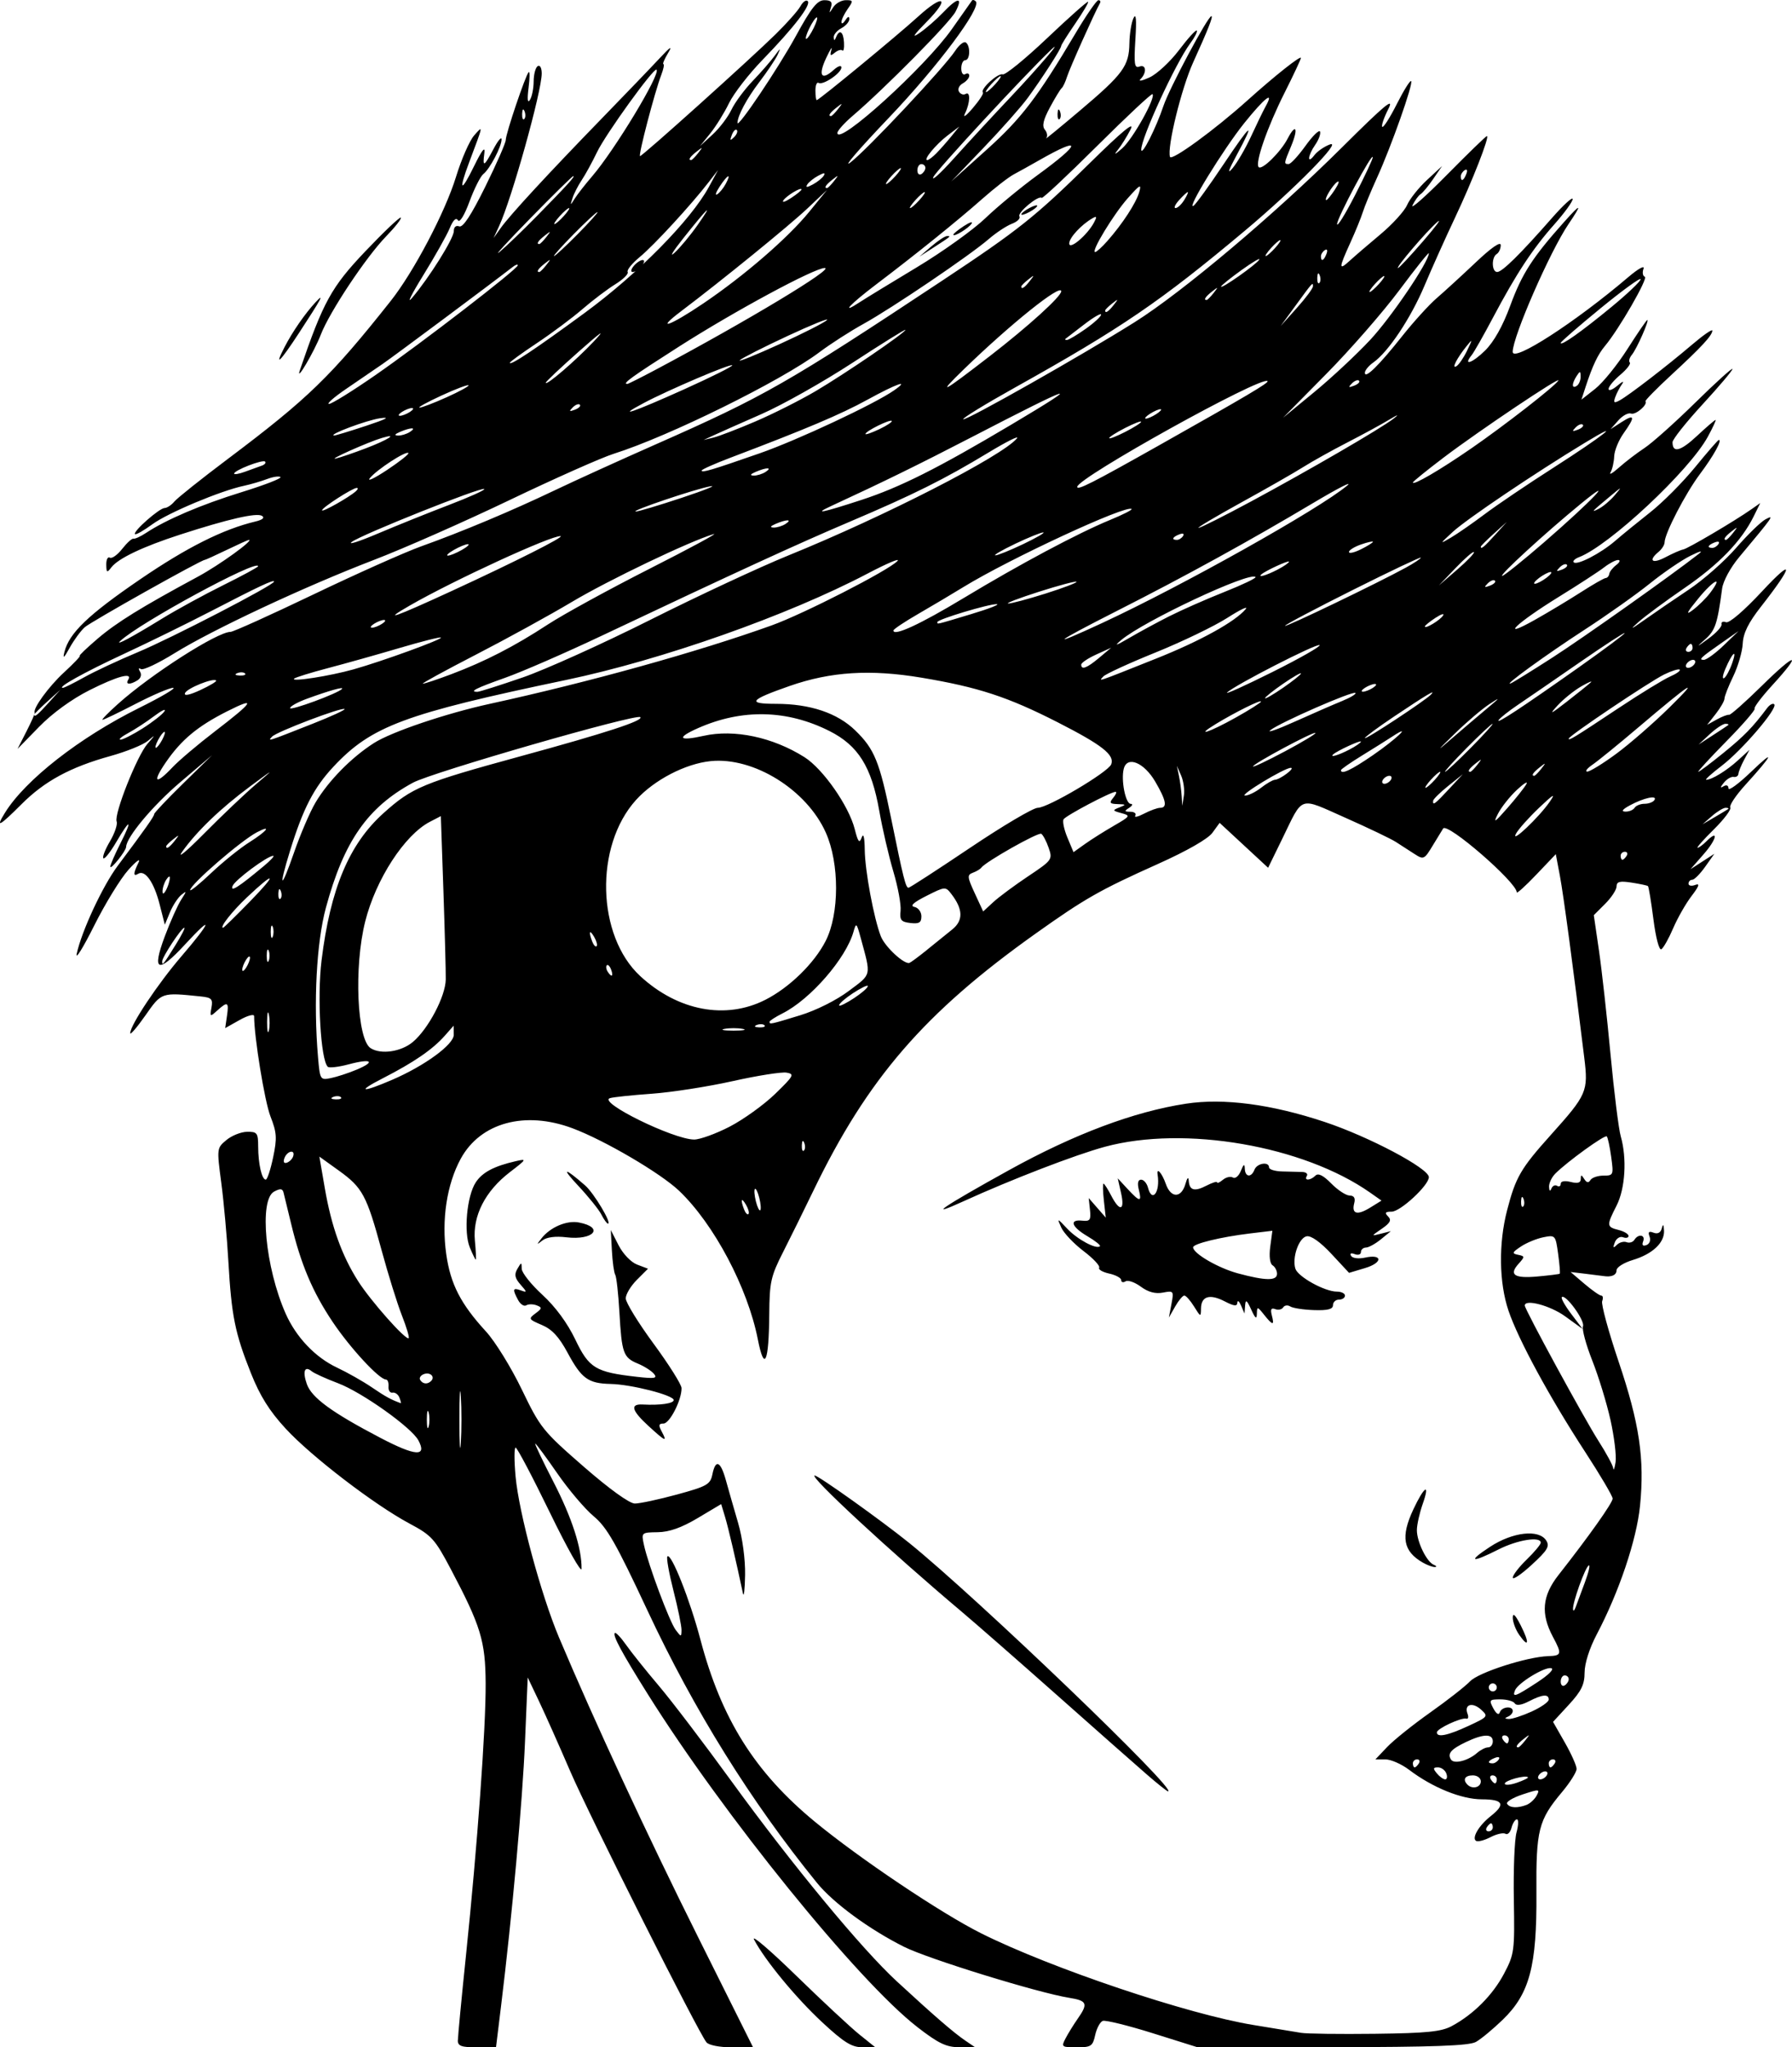 <?xml version="1.0" encoding="UTF-8" standalone="no"?>
<!-- Created with Inkscape (http://www.inkscape.org/) -->

<svg
   width="118.659mm"
   height="135.477mm"
   viewBox="0 0 118.659 135.477"
   version="1.1"
   id="svg597"
   xml:space="preserve"
   inkscape:version="1.2 (dc2aedaf03, 2022-05-15)"
   sodipodi:docname="Woman with cybernetic inplant.svg"
   xmlns:inkscape="http://www.inkscape.org/namespaces/inkscape"
   xmlns:sodipodi="http://sodipodi.sourceforge.net/DTD/sodipodi-0.dtd"
   xmlns="http://www.w3.org/2000/svg"
   xmlns:svg="http://www.w3.org/2000/svg"
   xmlns:rdf="http://www.w3.org/1999/02/22-rdf-syntax-ns#"
   xmlns:cc="http://creativecommons.org/ns#"
   xmlns:dc="http://purl.org/dc/elements/1.1/"><title
     id="title621">Woman with cybernetic inplant</title><sodipodi:namedview
     id="namedview599"
     pagecolor="#ffffff"
     bordercolor="#000000"
     borderopacity="0.25"
     inkscape:showpageshadow="2"
     inkscape:pageopacity="0.0"
     inkscape:pagecheckerboard="0"
     inkscape:deskcolor="#d1d1d1"
     inkscape:document-units="mm"
     showgrid="false"
     inkscape:zoom="0.75565652"
     inkscape:cx="217.6915"
     inkscape:cy="182.62266"
     inkscape:window-width="1920"
     inkscape:window-height="1017"
     inkscape:window-x="1912"
     inkscape:window-y="-8"
     inkscape:window-maximized="1"
     inkscape:current-layer="layer1" /><defs
     id="defs594" /><g
     inkscape:label="Lager 1"
     inkscape:groupmode="layer"
     id="layer1"
     transform="translate(-47.855,-21.283)"><path
       style="fill:#000000;stroke-width:0.265"
       d="m 78.175,156.296 c 0,-0.255 0.241,-2.785 0.536,-5.622 0.755,-7.262 1.318,-15.037 1.302,-17.99 -0.015,-2.803 -0.322,-3.808 -2.315,-7.578 -1.049,-1.983 -1.264,-2.22 -2.719,-2.996 -2.319,-1.236 -6.508,-4.444 -8.205,-6.284 -1.079,-1.169 -1.704,-2.167 -2.308,-3.684 -1.053,-2.644 -1.282,-3.781 -1.488,-7.372 -0.091,-1.601 -0.303,-3.945 -0.47,-5.21 -0.302,-2.282 -0.299,-2.304 0.34,-2.835 0.354,-0.295 0.971,-0.54 1.371,-0.545 0.665,-0.008 0.728,0.076 0.731,0.983 0.004,1.146 0.242,2.183 0.502,2.183 0.099,0 0.318,-0.662 0.488,-1.472 0.268,-1.279 0.245,-1.635 -0.176,-2.712 -0.386,-0.988 -1.082,-5.256 -1.082,-6.638 0,-0.155 -0.431,-0.039 -0.958,0.257 l -0.958,0.538 0.118,-0.807 c 0.136,-0.929 0.045,-0.979 -0.644,-0.356 -0.477,0.432 -0.494,0.423 -0.382,-0.198 0.102,-0.564 0.008,-0.661 -0.713,-0.735 -2.617,-0.269 -2.584,-0.281 -3.661,1.255 -0.553,0.789 -1.006,1.318 -1.006,1.175 0,-0.53 1.833,-3.277 3.404,-5.103 1.978,-2.299 2.139,-2.843 0.227,-0.769 -1.806,1.958 -2.215,1.799 -1.346,-0.524 0.364,-0.973 0.853,-2.068 1.087,-2.431 0.375,-0.584 0.376,-0.622 0.01,-0.322 -0.228,0.187 -0.567,0.707 -0.753,1.156 l -0.338,0.816 -0.351,-1.372 c -0.368,-1.44 -0.959,-2.277 -1.409,-1.999 -0.344,0.212 -0.338,-0.022 0.019,-0.744 0.157,-0.318 -0.143,-0.102 -0.667,0.48 -0.524,0.582 -1.547,2.249 -2.274,3.704 -0.727,1.455 -1.245,2.289 -1.151,1.852 0.322,-1.493 1.716,-4.483 2.711,-5.814 1.861,-2.488 2.418,-3.279 2.418,-3.428 0,-0.082 0.863,-0.993 1.918,-2.025 l 1.918,-1.877 -2.117,1.8 c -1.812,1.54 -3.558,3.627 -3.578,4.275 -0.008,0.27 -1.039,1.555 -1.047,1.305 -0.003,-0.114 0.294,-0.799 0.66,-1.521 0.835,-1.649 0.675,-1.71 -0.267,-0.103 -0.39,0.666 -0.774,1.148 -0.852,1.07 -0.078,-0.078 0.117,-0.581 0.434,-1.117 0.317,-0.537 0.517,-1.128 0.445,-1.315 -0.185,-0.483 1.35,-4.351 2.039,-5.139 0.547,-0.625 0.548,-0.635 0.021,-0.192 -0.306,0.257 -1.418,0.706 -2.471,0.998 -2.651,0.735 -4.358,1.658 -5.883,3.183 -1.478,1.478 -1.75,1.619 -1.102,0.573 1.349,-2.178 4.937,-4.98 8.884,-6.938 1.475,-0.732 2.488,-1.33 2.25,-1.33 -0.238,0 -1.352,0.476 -2.477,1.058 -1.125,0.582 -2.114,1.058 -2.197,1.058 -0.084,-3.9e-4 0.384,-0.479 1.039,-1.064 2.209,-1.973 6.563,-4.756 7.44,-4.756 0.175,0 2.65,-1.117 5.501,-2.483 2.851,-1.366 6.051,-2.793 7.111,-3.173 2.71,-0.97 6.009,-2.353 8.862,-3.716 1.342,-0.641 4.344,-2.006 6.673,-3.033 7.19,-3.172 8.732,-4.053 18.999,-10.853 5.048,-3.344 6.144,-4.217 9.773,-7.787 2.109,-2.075 2.97,-2.786 2.68,-2.213 -0.235,0.465 -0.621,1.083 -0.857,1.374 -0.282,0.347 -0.178,0.307 0.302,-0.118 0.702,-0.621 2.231,-3.354 2.003,-3.582 -0.061,-0.061 -1.712,1.483 -3.67,3.43 -1.958,1.947 -3.607,3.492 -3.666,3.434 -0.202,-0.202 -1.627,0.978 -1.476,1.222 0.083,0.135 -0.14,0.356 -0.497,0.491 -0.356,0.136 -1.048,0.592 -1.537,1.015 -1.259,1.087 -6.411,4.574 -8.298,5.615 -0.873,0.482 -2.183,1.323 -2.91,1.87 -2.514,1.89 -9.992,5.579 -13.626,6.723 -0.8,0.252 -3.896,1.627 -6.879,3.056 -2.983,1.429 -7.031,3.214 -8.996,3.967 -4.55,1.744 -10.681,4.611 -13.203,6.174 -1.077,0.667 -2.077,1.14 -2.224,1.049 -0.159,-0.098 -0.183,-0.03 -0.059,0.171 0.121,0.195 0.055,0.431 -0.158,0.566 -0.493,0.312 -0.83,0.299 -0.629,-0.025 0.324,-0.524 -0.711,-0.246 -2.572,0.691 -1.167,0.588 -2.447,1.518 -3.325,2.418 l -1.428,1.462 0.592,-1.161 c 0.326,-0.638 0.572,-1.192 0.548,-1.23 -0.159,-0.246 0.909,-1.721 1.924,-2.657 0.663,-0.611 1.138,-1.111 1.057,-1.111 -0.081,0 0.448,-0.508 1.176,-1.13 1.264,-1.079 2.871,-2.073 6.657,-4.115 1.407,-0.759 3.721,-2.428 3.366,-2.428 -0.051,0 -0.709,0.298 -1.463,0.661 -0.754,0.364 -1.409,0.661 -1.455,0.661 -0.243,0 -7.534,4.089 -7.95,4.458 -0.27,0.24 -0.72,0.853 -1.001,1.362 -0.381,0.692 -0.468,0.759 -0.343,0.265 0.314,-1.243 1.581,-2.456 5.015,-4.8 3.095,-2.113 5.488,-3.312 7.626,-3.822 0.48,-0.114 0.637,-0.251 0.434,-0.376 -0.355,-0.219 -2.233,0.211 -5.42,1.243 -2.475,0.801 -4.101,1.576 -4.555,2.172 -0.284,0.373 -0.324,0.35 -0.332,-0.187 -0.005,-0.336 0.101,-0.543 0.235,-0.461 0.134,0.083 0.502,-0.178 0.818,-0.58 0.316,-0.402 0.653,-0.706 0.749,-0.677 0.096,0.029 0.472,-0.143 0.836,-0.383 1.339,-0.883 3.642,-1.865 6.312,-2.691 1.507,-0.466 2.672,-0.916 2.588,-0.999 -0.083,-0.083 -0.483,-0.026 -0.888,0.127 -0.405,0.153 -1.093,0.354 -1.53,0.447 -1.549,0.328 -5.042,1.793 -6.067,2.545 -0.572,0.42 -1.089,0.713 -1.15,0.653 -0.16,-0.16 1.606,-1.718 1.959,-1.727 0.164,-0.004 0.456,-0.197 0.648,-0.429 0.192,-0.232 1.784,-1.5 3.538,-2.818 5.315,-3.995 6.823,-5.456 10.786,-10.455 1.524,-1.922 3.607,-5.878 4.324,-8.213 0.357,-1.164 0.897,-2.396 1.199,-2.738 0.613,-0.694 0.623,-0.749 -0.32,1.755 -0.733,1.945 -0.568,2.084 0.32,0.268 0.52,-1.063 0.744,-1.347 0.678,-0.86 -0.131,0.967 -0.021,0.919 0.604,-0.265 0.288,-0.546 0.529,-0.837 0.535,-0.648 0.016,0.459 -0.776,1.97 -1.206,2.302 -0.188,0.146 -0.601,0.963 -0.916,1.818 -0.344,0.93 -0.652,1.427 -0.768,1.239 -0.125,-0.202 -0.319,-0.012 -0.543,0.529 -0.192,0.464 -0.984,1.871 -1.76,3.127 -0.776,1.256 -1.108,1.926 -0.738,1.49 1.149,-1.355 2.769,-3.942 2.769,-4.421 0,-0.276 0.142,-0.402 0.359,-0.319 0.245,0.094 0.791,-0.737 1.72,-2.615 0.749,-1.514 1.361,-2.91 1.361,-3.103 0,-0.414 1.314,-4.299 1.519,-4.491 0.078,-0.073 0.074,0.397 -0.009,1.045 -0.097,0.761 -0.065,1.042 0.092,0.794 0.133,-0.211 0.244,-0.763 0.246,-1.227 0.002,-0.464 0.123,-0.918 0.269,-1.008 0.149,-0.092 0.265,0.12 0.265,0.485 0,1.189 -1.98,8.277 -2.821,10.099 l -0.366,0.794 0.469,-0.661 c 0.598,-0.844 3.118,-3.574 6.718,-7.276 1.556,-1.601 3.273,-3.387 3.814,-3.969 0.713,-0.766 0.864,-0.858 0.548,-0.331 -0.24,0.4 -0.377,0.728 -0.305,0.728 0.073,0 0.006,0.327 -0.147,0.728 -0.431,1.125 -1.537,5.358 -1.4,5.358 0.159,0 7.238,-6.359 8.983,-8.07 0.742,-0.728 1.48,-1.56 1.639,-1.85 0.159,-0.29 0.375,-0.442 0.479,-0.338 0.245,0.245 -0.906,1.743 -2.989,3.888 -0.914,0.941 -1.914,2.232 -2.222,2.868 -0.308,0.636 -0.866,1.535 -1.24,1.998 l -0.68,0.842 0.833,-0.765 c 0.458,-0.421 1.019,-1.157 1.246,-1.637 0.227,-0.479 0.862,-1.338 1.409,-1.908 0.548,-0.57 1.204,-1.322 1.459,-1.671 0.389,-0.533 0.42,-0.543 0.195,-0.066 -0.147,0.313 -0.693,1.126 -1.213,1.808 -0.829,1.086 -1.446,2.239 -1.446,2.703 0,0.394 2.706,-3.63 3.859,-5.738 1.031,-1.886 1.422,-2.379 1.888,-2.381 0.438,-0.002 0.55,0.115 0.443,0.461 -0.137,0.441 -0.13,0.441 0.154,0 0.164,-0.255 0.537,-0.463 0.829,-0.463 0.496,0 0.504,0.039 0.119,0.588 -0.227,0.323 -0.41,0.71 -0.408,0.86 0.002,0.15 0.119,0.093 0.261,-0.125 0.161,-0.249 0.258,-0.277 0.261,-0.075 0.002,0.177 -0.234,0.449 -0.525,0.605 -0.291,0.156 -0.52,0.428 -0.508,0.605 0.016,0.242 0.054,0.24 0.154,-0.009 0.221,-0.548 0.484,-0.373 0.525,0.348 0.022,0.373 -0.027,0.612 -0.108,0.531 -0.081,-0.081 -0.31,-0.012 -0.508,0.153 -0.288,0.239 -0.332,0.198 -0.217,-0.201 0.079,-0.275 -0.079,-0.024 -0.353,0.558 -0.542,1.154 -0.311,1.514 0.5,0.78 0.285,-0.258 0.514,-0.332 0.514,-0.166 0,0.372 -1.223,1.199 -1.51,1.021 -0.116,-0.071 -0.21,0.156 -0.21,0.506 0,0.35 0.039,0.636 0.087,0.636 0.144,0 5.342,-4.281 6.698,-5.516 1.706,-1.555 2.177,-1.28 0.577,0.338 -0.859,0.869 -1.017,1.112 -0.483,0.745 0.437,-0.3 1.143,-0.914 1.571,-1.363 0.975,-1.026 1.341,-1.051 0.827,-0.057 -0.37,0.715 -4.635,5.031 -6.83,6.91 -0.546,0.467 -0.992,0.968 -0.992,1.113 0,0.912 5.827,-4.373 7.588,-6.883 0.683,-0.973 1.279,-1.819 1.325,-1.88 0.045,-0.061 0.157,-0.035 0.249,0.056 0.404,0.404 -2.517,4.313 -5.767,7.717 -1.94,2.032 -3.082,3.358 -2.537,2.947 1.079,-0.814 6.226,-6.295 6.952,-7.404 0.248,-0.378 0.557,-0.622 0.686,-0.542 0.323,0.2 0.299,1.173 -0.029,1.173 -0.146,0 -0.265,0.245 -0.265,0.545 0,0.3 0.119,0.471 0.265,0.381 0.146,-0.09 0.265,-0.043 0.265,0.104 0,0.147 -0.195,0.376 -0.434,0.51 -0.239,0.134 -0.35,0.38 -0.246,0.547 0.103,0.167 0.299,0.235 0.434,0.152 0.333,-0.206 0.312,0.573 -0.035,1.285 -0.159,0.327 0.062,0.176 0.509,-0.346 0.435,-0.508 0.739,-0.976 0.676,-1.039 -0.206,-0.206 0.997,-1.309 1.308,-1.198 0.166,0.059 1.488,-1.016 2.937,-2.39 1.449,-1.374 2.672,-2.46 2.718,-2.414 0.046,0.046 -0.336,0.693 -0.848,1.439 -0.513,0.745 -0.932,1.413 -0.932,1.484 0,0.179 -1.296,2.189 -2.231,3.459 -0.427,0.58 -1.736,2.056 -2.91,3.281 l -2.135,2.227 2.333,-2.095 c 2.305,-2.069 3.363,-3.454 5.896,-7.716 0.713,-1.2 1.393,-2.182 1.51,-2.183 0.118,-8.2e-4 0.164,0.088 0.102,0.197 -0.353,0.626 -2.003,4.31 -2.172,4.85 -0.11,0.352 -0.273,0.7 -0.363,0.773 -0.089,0.073 -0.439,0.647 -0.776,1.274 -0.446,0.829 -0.537,1.233 -0.333,1.479 0.154,0.186 0.192,0.439 0.084,0.562 -0.108,0.124 0.896,-0.698 2.232,-1.827 2.865,-2.421 3.255,-2.951 3.279,-4.457 0.01,-0.624 0.131,-1.372 0.269,-1.663 0.172,-0.364 0.212,0.076 0.127,1.412 -0.103,1.62 -0.06,1.917 0.26,1.794 0.456,-0.175 0.512,0.396 0.081,0.827 -0.166,0.166 0.102,0.117 0.595,-0.11 0.494,-0.227 1.374,-1.043 1.956,-1.813 0.582,-0.771 1.109,-1.351 1.172,-1.29 0.062,0.062 -0.132,0.444 -0.432,0.849 -0.98,1.326 -3.271,6.301 -3.243,7.041 0.018,0.459 0.985,-1.45 1.465,-2.89 0.392,-1.176 2.944,-5.953 3.18,-5.953 0.129,0 -0.228,0.905 -1.206,3.055 -0.779,1.712 -1.743,5.639 -1.537,6.258 0.099,0.296 2.962,-1.79 5.125,-3.734 1.797,-1.615 3.544,-3.001 3.544,-2.811 0,0.084 -0.49,1.128 -1.089,2.319 -1.136,2.259 -1.966,4.645 -1.706,4.905 0.218,0.218 1.454,-0.998 1.914,-1.882 0.553,-1.063 0.73,-0.693 0.235,0.491 -0.484,1.158 -0.488,1.187 -0.164,1.187 0.136,0 0.639,-0.545 1.118,-1.211 0.478,-0.666 0.911,-1.086 0.962,-0.933 0.051,0.153 -0.095,0.546 -0.324,0.873 -0.498,0.712 -0.549,1.335 -0.056,0.686 0.189,-0.249 0.647,-0.568 1.017,-0.708 0.919,-0.349 -2.33,2.951 -5.611,5.7 -5.601,4.693 -8.167,6.442 -15.274,10.408 -1.925,1.074 -3.447,2.007 -3.381,2.072 0.139,0.139 7.912,-4.26 11.359,-6.428 3.155,-1.984 9.249,-7.117 13.696,-11.536 2.885,-2.867 3.513,-3.387 3.09,-2.558 -0.292,0.572 -0.471,1.1 -0.397,1.173 0.073,0.073 0.506,-0.605 0.962,-1.508 0.456,-0.903 0.883,-1.587 0.949,-1.52 0.157,0.157 -1.314,4.321 -2.258,6.391 -0.404,0.886 -0.827,1.909 -0.94,2.273 -0.113,0.364 -0.486,1.279 -0.83,2.034 -0.775,1.702 -0.78,1.868 -0.03,1.182 0.327,-0.299 1.243,-1.086 2.035,-1.748 0.792,-0.662 1.581,-1.531 1.755,-1.931 0.173,-0.4 0.766,-1.144 1.316,-1.654 l 1.001,-0.926 -0.585,0.852 c -0.322,0.469 -0.698,0.922 -0.836,1.007 -0.138,0.085 -0.379,0.416 -0.536,0.736 -0.157,0.319 0.862,-0.58 2.264,-1.999 1.402,-1.419 2.599,-2.58 2.661,-2.58 0.2,0 -0.965,2.979 -2.122,5.424 -0.62,1.31 -1.526,3.326 -2.013,4.482 -0.909,2.153 -2.399,4.386 -3.389,5.08 -0.307,0.215 -0.557,0.521 -0.557,0.681 0,0.429 0.938,-0.493 2.476,-2.433 0.748,-0.943 1.777,-2.074 2.286,-2.512 0.509,-0.438 1.67,-1.501 2.58,-2.362 1.04,-0.984 1.654,-1.408 1.654,-1.142 0,0.233 -0.119,0.497 -0.265,0.587 -0.361,0.223 -0.336,1.191 0.031,1.191 0.328,0 1.526,-1.18 3.614,-3.559 0.76,-0.866 1.382,-1.435 1.382,-1.266 0,0.17 -0.55,0.928 -1.223,1.685 -1.432,1.612 -2.514,3.258 -4.064,6.182 -0.617,1.164 -1.245,2.268 -1.395,2.454 -0.609,0.753 0.043,0.532 0.885,-0.299 0.586,-0.579 1.171,-1.622 1.669,-2.978 0.777,-2.115 1.469,-3.187 3.575,-5.543 1.131,-1.265 1.212,-1.223 0.282,0.149 -1.232,1.819 -3.699,7.461 -3.699,8.46 0,0.72 4.151,-1.962 7.656,-4.947 0.66,-0.562 1.101,-0.804 1.007,-0.553 -0.091,0.245 -0.052,0.484 0.087,0.53 0.243,0.081 -1.719,3.486 -2.64,4.58 -0.471,0.56 -0.826,1.309 -1.281,2.702 l -0.277,0.85 0.913,-0.718 c 0.502,-0.395 1.464,-1.581 2.136,-2.636 0.673,-1.055 1.263,-1.918 1.312,-1.918 0.149,0 -0.7,1.917 -1.019,2.301 -0.163,0.197 -0.227,0.427 -0.141,0.513 0.085,0.085 -0.195,0.45 -0.624,0.811 -0.428,0.361 -0.779,0.782 -0.779,0.938 0,0.155 0.266,0.055 0.591,-0.222 0.325,-0.277 0.462,-0.325 0.306,-0.107 -0.157,0.218 -0.36,0.608 -0.453,0.866 -0.136,0.381 -0.082,0.422 0.29,0.22 0.616,-0.336 3.14,-2.278 4.797,-3.69 0.742,-0.632 1.345,-1.049 1.34,-0.926 -0.013,0.327 -0.708,1.078 -2.714,2.93 -0.982,0.907 -1.753,1.692 -1.714,1.745 0.166,0.227 -0.659,0.929 -0.958,0.814 -0.18,-0.069 -0.559,0.135 -0.841,0.454 l -0.512,0.579 0.728,-0.468 c 0.883,-0.568 0.92,-0.362 0.133,0.742 -0.327,0.459 -0.607,1.145 -0.622,1.524 -0.015,0.379 -0.123,0.855 -0.24,1.058 -0.117,0.203 0.133,0.061 0.556,-0.316 0.423,-0.377 1.185,-0.96 1.695,-1.296 0.509,-0.336 2.027,-1.692 3.373,-3.014 1.346,-1.322 2.447,-2.317 2.447,-2.212 0,0.105 -0.893,1.161 -1.984,2.346 -1.091,1.185 -1.984,2.31 -1.984,2.5 0,0.736 0.528,0.6 1.619,-0.417 0.625,-0.583 1.179,-1.059 1.231,-1.059 0.052,0 -0.181,0.503 -0.517,1.119 -1.237,2.26 -6.519,7.193 -8.526,7.964 -0.273,0.105 -0.43,0.257 -0.348,0.339 0.22,0.22 1.788,-0.592 2.749,-1.422 0.46,-0.398 1.505,-1.25 2.322,-1.893 0.817,-0.643 2.15,-1.983 2.963,-2.977 0.813,-0.994 1.521,-1.807 1.572,-1.807 0.237,0 -0.339,1.044 -1.242,2.249 -0.972,1.298 -2.343,3.943 -2.349,4.532 -0.001,0.164 -0.181,0.447 -0.399,0.628 -0.714,0.592 -0.417,0.818 0.463,0.352 0.473,-0.25 0.997,-0.479 1.165,-0.509 0.304,-0.053 3.4,-1.877 4.518,-2.661 l 0.589,-0.413 -0.439,0.888 c -0.802,1.624 -2.303,3.177 -4.576,4.734 -1.237,0.848 -2.606,1.858 -3.043,2.246 -0.616,0.547 -0.527,0.516 0.397,-0.139 0.655,-0.464 1.974,-1.365 2.932,-2.004 0.958,-0.638 2.365,-1.878 3.128,-2.754 0.762,-0.876 1.636,-1.727 1.942,-1.891 0.614,-0.329 0.556,-0.245 -1.739,2.5 -0.579,0.692 -1.063,1.586 -1.129,2.085 -0.309,2.327 -0.455,2.762 -1.12,3.351 -0.622,0.551 -0.595,0.545 0.219,-0.047 0.509,-0.37 0.898,-0.797 0.863,-0.947 -0.035,-0.151 0.098,-0.212 0.295,-0.136 0.213,0.082 1.186,-0.752 2.404,-2.06 2.13,-2.287 2.081,-1.736 -0.09,1.033 -0.832,1.061 -1.172,1.748 -1.205,2.439 -0.026,0.529 -0.308,1.502 -0.627,2.162 -0.319,0.66 -0.581,1.325 -0.581,1.477 0,0.153 -0.259,0.607 -0.575,1.009 l -0.575,0.731 0.641,-0.355 c 0.353,-0.195 0.718,-0.334 0.811,-0.308 0.094,0.026 1.076,-0.844 2.183,-1.933 2.259,-2.223 2.715,-2.251 0.697,-0.044 -0.724,0.792 -1.258,1.497 -1.187,1.568 0.07,0.07 -0.768,1.04 -1.864,2.154 -1.096,1.114 -1.935,2.025 -1.866,2.025 0.07,0 0.816,-0.56 1.659,-1.244 1.384,-1.124 1.944,-1.699 2.899,-2.973 0.17,-0.227 0.382,-0.339 0.472,-0.25 0.253,0.253 -2.123,3.033 -3.477,4.067 -0.669,0.511 -1.132,0.929 -1.029,0.929 0.368,0 1.355,-0.605 2.105,-1.289 l 0.762,-0.695 -0.356,0.661 c -0.196,0.364 -0.365,0.781 -0.377,0.926 -0.012,0.146 -0.153,0.239 -0.315,0.207 -0.161,-0.032 -0.454,0.14 -0.649,0.382 -0.251,0.309 -0.258,0.38 -0.025,0.241 0.196,-0.117 0.331,-0.061 0.331,0.139 0,0.186 0.678,-0.313 1.507,-1.109 1.634,-1.568 1.444,-1.142 -0.388,0.872 -0.63,0.693 -1.081,1.366 -1.001,1.496 0.08,0.13 -0.41,0.783 -1.088,1.452 -0.679,0.669 -1.163,1.216 -1.077,1.216 0.086,0 0.35,-0.193 0.585,-0.428 0.832,-0.832 0.688,-0.143 -0.176,0.845 l -0.876,1.001 0.789,-0.51 0.789,-0.51 -0.609,0.86 c -0.335,0.473 -0.72,0.86 -0.856,0.86 -0.136,0 -0.247,0.115 -0.247,0.256 0,0.141 0.201,0.179 0.446,0.085 0.325,-0.125 0.259,0.075 -0.246,0.736 -0.381,0.499 -0.929,1.46 -1.218,2.135 -0.289,0.675 -0.64,1.298 -0.779,1.384 -0.145,0.09 -0.368,-0.749 -0.525,-1.973 -0.15,-1.171 -0.313,-2.164 -0.364,-2.206 -0.051,-0.042 -0.539,-0.146 -1.085,-0.23 -0.777,-0.12 -0.992,-0.066 -0.992,0.247 0,0.22 -0.339,0.74 -0.754,1.154 l -0.754,0.754 0.341,2.335 c 0.188,1.284 0.532,4.378 0.766,6.876 0.234,2.498 0.538,4.938 0.677,5.422 0.42,1.463 0.299,3.459 -0.277,4.588 -0.673,1.321 -0.666,1.411 0.132,1.611 0.364,0.091 0.661,0.268 0.661,0.394 0,0.125 -0.163,0.165 -0.363,0.088 -0.2,-0.077 -0.445,0.076 -0.545,0.339 -0.14,0.367 -0.109,0.406 0.13,0.168 0.172,-0.171 0.465,-0.252 0.65,-0.18 0.186,0.071 0.416,0.002 0.513,-0.153 0.262,-0.425 0.751,-0.34 0.582,0.101 -0.096,0.25 -0.02,0.335 0.22,0.243 0.209,-0.08 0.297,-0.322 0.205,-0.562 -0.118,-0.308 -0.047,-0.377 0.265,-0.257 0.272,0.104 0.469,10e-4 0.544,-0.285 0.084,-0.32 0.127,-0.277 0.149,0.147 0.041,0.798 -0.763,1.553 -2.071,1.945 -0.59,0.177 -1.073,0.481 -1.073,0.677 0,0.324 -0.334,0.471 -0.868,0.384 -0.113,-0.019 -0.649,-0.086 -1.191,-0.15 l -0.984,-0.117 0.916,0.781 c 0.504,0.429 1.006,0.781 1.116,0.781 0.11,0 0.137,0.164 0.06,0.365 -0.077,0.201 0.412,1.999 1.086,3.996 1.384,4.101 1.731,6.44 1.419,9.552 -0.226,2.253 -1.391,5.71 -2.868,8.512 -0.481,0.913 -0.802,1.92 -0.802,2.519 -5.3e-4,0.794 -0.214,1.23 -1.045,2.131 l -1.044,1.133 0.78,1.365 c 0.429,0.751 0.78,1.537 0.78,1.747 0,0.21 -0.434,0.898 -0.964,1.531 -1.565,1.866 -1.726,2.502 -1.697,6.702 0.034,4.811 -0.453,6.642 -2.221,8.356 -0.648,0.628 -1.451,1.293 -1.785,1.479 -0.458,0.254 -2.805,0.34 -9.516,0.347 l -8.908,0.009 -2.982,-0.935 c -1.64,-0.514 -3.127,-0.879 -3.304,-0.812 -0.177,0.068 -0.402,0.489 -0.5,0.935 -0.162,0.739 -0.272,0.812 -1.225,0.812 -1.001,0 -1.033,-0.026 -0.735,-0.595 0.171,-0.327 0.533,-0.911 0.803,-1.298 0.702,-1.002 0.624,-1.193 -0.564,-1.383 -2.074,-0.332 -9.334,-2.573 -10.938,-3.376 -2.314,-1.16 -4.684,-2.9 -5.771,-4.239 -4.388,-5.404 -8.133,-11.42 -11.233,-18.049 -2.071,-4.427 -2.668,-5.472 -3.546,-6.204 -0.581,-0.484 -1.667,-1.764 -2.413,-2.844 -0.747,-1.08 -1.402,-1.964 -1.456,-1.964 -0.054,0 0.488,1.139 1.205,2.531 1.224,2.374 1.881,4.404 1.862,5.75 -0.004,0.32 -0.949,-1.352 -2.098,-3.717 -1.15,-2.365 -2.17,-4.299 -2.268,-4.299 -0.098,0 -0.098,0.863 -0.002,1.918 0.219,2.392 1.692,7.847 2.876,10.649 2.34,5.541 5.85,13.099 9.184,19.778 l 3.665,7.342 h -1.409 c -0.807,0 -1.524,-0.141 -1.678,-0.331 -0.553,-0.681 -7.755,-15.002 -9.015,-17.926 -0.721,-1.673 -1.65,-3.757 -2.065,-4.63 l -0.755,-1.587 -0.179,4.233 c -0.169,3.991 -0.845,11.452 -1.589,17.529 l -0.332,2.712 h -1.265 c -1.03,0 -1.265,-0.086 -1.265,-0.464 z m 65.812,-0.938 c 1.433,-0.769 2.712,-2.051 3.46,-3.468 0.681,-1.291 0.708,-1.494 0.648,-4.912 -0.034,-1.961 0.045,-3.955 0.177,-4.432 0.132,-0.477 0.144,-0.866 0.027,-0.866 -0.117,0 -0.278,0.25 -0.358,0.556 -0.08,0.306 -0.26,0.485 -0.4,0.398 -0.14,-0.087 -0.586,0.014 -0.991,0.224 -0.405,0.21 -0.834,0.321 -0.954,0.247 -0.307,-0.19 0.187,-1.024 0.972,-1.642 0.997,-0.784 0.824,-1.107 -0.594,-1.109 -1.352,-0.003 -3.262,-0.777 -4.814,-1.953 -0.501,-0.38 -1.208,-0.69 -1.571,-0.69 h -0.66 l 0.777,-0.818 c 0.427,-0.45 1.708,-1.476 2.845,-2.28 1.138,-0.804 2.328,-1.735 2.646,-2.069 0.558,-0.586 3.772,-1.621 5.171,-1.665 0.896,-0.028 0.924,-0.14 0.317,-1.273 -0.822,-1.534 -0.715,-2.719 0.368,-4.097 2.006,-2.551 3.585,-4.776 3.585,-5.056 0,-0.162 -0.821,-1.555 -1.825,-3.095 -2.35,-3.606 -4.423,-7.425 -5.072,-9.34 -0.627,-1.852 -0.663,-4.441 -0.094,-6.639 0.57,-2.2 0.9,-2.768 2.904,-5 2.389,-2.661 2.481,-2.873 2.207,-5.104 -0.727,-5.937 -1.375,-10.764 -1.612,-12.025 l -0.272,-1.442 -1.293,1.356 c -0.711,0.746 -1.293,1.272 -1.293,1.171 0,-0.661 -4.58,-4.633 -4.873,-4.227 -0.034,0.047 -0.333,0.537 -0.666,1.089 -0.584,0.971 -0.625,0.99 -1.237,0.595 -0.348,-0.225 -0.901,-0.581 -1.228,-0.792 -0.327,-0.211 -1.834,-0.932 -3.348,-1.603 -3.121,-1.383 -2.762,-1.503 -4.175,1.392 l -0.937,1.919 -1.605,-1.486 -1.605,-1.486 -0.48,0.659 c -0.294,0.403 -1.687,1.2 -3.591,2.054 -3.876,1.739 -4.84,2.287 -8.112,4.613 -7.366,5.236 -11.137,9.599 -14.729,17.04 -0.607,1.257 -1.506,3.077 -1.997,4.044 -0.809,1.591 -0.896,1.982 -0.913,4.101 -0.026,3.212 -0.323,3.871 -0.756,1.673 -0.674,-3.426 -2.904,-7.634 -5.211,-9.833 -1.227,-1.169 -4.939,-3.346 -7.062,-4.14 -3.148,-1.178 -6.101,-0.372 -7.403,2.021 -0.922,1.693 -1.278,4.043 -0.957,6.309 0.281,1.984 0.956,3.295 2.635,5.123 0.602,0.655 1.668,2.381 2.369,3.836 1.222,2.535 1.393,2.748 4.086,5.093 1.712,1.491 3.04,2.449 3.397,2.451 0.322,0.002 1.576,-0.266 2.786,-0.595 1.99,-0.542 2.214,-0.668 2.348,-1.326 0.213,-1.044 0.543,-0.898 0.901,0.397 0.171,0.618 0.533,1.881 0.804,2.806 0.288,0.983 0.481,2.412 0.463,3.44 -0.017,0.967 -0.081,1.52 -0.142,1.229 -0.456,-2.16 -0.972,-4.366 -1.187,-5.074 l -0.255,-0.84 -1.549,0.923 c -1.075,0.64 -1.885,0.927 -2.646,0.938 -1.089,0.015 -1.096,0.021 -0.918,0.844 0.284,1.317 1.692,5.081 2.103,5.625 0.36,0.476 0.375,0.476 0.384,0.01 0.005,-0.267 -0.236,-1.441 -0.534,-2.61 -0.298,-1.169 -0.479,-2.189 -0.4,-2.268 0.25,-0.25 1.491,2.873 2.18,5.484 1.39,5.271 3.608,8.8 7.593,12.081 2.958,2.435 8.346,6.049 10.996,7.375 4.605,2.304 13.719,5.37 18.049,6.071 1.361,0.22 2.771,0.453 3.135,0.516 0.364,0.064 2.566,0.092 4.895,0.064 3.444,-0.042 4.393,-0.137 5.09,-0.511 z m -20.2,-16.653 c -0.712,-0.617 -3.378,-2.971 -5.924,-5.229 -2.547,-2.259 -5.404,-4.759 -6.35,-5.555 -4.745,-3.997 -10.14,-8.995 -9.71,-8.995 0.242,0 4.417,2.978 6.248,4.456 4.492,3.627 17.858,16.446 17.148,16.446 -0.065,0 -0.7,-0.505 -1.412,-1.123 z m 24.662,-9.238 c -0.233,-0.333 -0.424,-0.842 -0.424,-1.131 0,-0.356 0.17,-0.193 0.525,0.504 0.595,1.168 0.536,1.537 -0.101,0.628 z m -0.424,-3.785 c 0,-0.167 0.417,-0.707 0.926,-1.2 0.509,-0.494 0.926,-0.993 0.926,-1.11 0,-0.437 -1.542,-0.19 -2.799,0.448 -1.802,0.914 -2.085,0.823 -0.553,-0.179 1.499,-0.98 3.225,-1.174 3.712,-0.418 0.249,0.387 0.096,0.645 -0.957,1.612 -0.69,0.633 -1.254,1.015 -1.254,0.848 z m -5.953,-0.991 c -1.312,-0.752 -1.483,-1.709 -0.631,-3.523 0.728,-1.549 1.121,-1.781 0.623,-0.368 -0.214,0.606 -0.389,1.391 -0.389,1.744 0,0.77 0.651,2.102 1.119,2.29 0.185,0.074 0.217,0.141 0.072,0.148 -0.146,0.007 -0.503,-0.124 -0.794,-0.291 z m -51.277,-9.043 c -1.119,-1.025 -1.238,-1.467 -0.382,-1.421 1.151,0.062 2.051,-0.067 2.051,-0.295 0,-0.319 -2.804,-1.036 -4.168,-1.065 -1.494,-0.032 -1.932,-0.349 -2.858,-2.066 -0.568,-1.055 -1.03,-1.553 -1.706,-1.838 -0.877,-0.371 -0.899,-0.411 -0.422,-0.764 0.444,-0.329 0.454,-0.392 0.079,-0.535 -0.234,-0.09 -0.544,-0.09 -0.689,1.3e-4 -0.145,0.09 -0.389,-0.07 -0.542,-0.356 -0.384,-0.717 -0.351,-0.829 0.185,-0.633 0.426,0.155 0.424,0.124 -0.024,-0.386 -0.375,-0.428 -0.423,-0.665 -0.206,-1.037 0.267,-0.459 0.281,-0.459 0.288,-0.008 0.004,0.261 0.619,1.035 1.366,1.72 0.867,0.795 1.656,1.867 2.183,2.965 0.912,1.901 1.334,2.156 4.091,2.467 1.171,0.132 1.363,0.098 1.116,-0.199 -0.164,-0.197 -0.642,-0.502 -1.064,-0.676 -0.967,-0.401 -1.068,-0.68 -1.224,-3.41 -0.07,-1.228 -0.195,-2.34 -0.276,-2.472 -0.081,-0.132 -0.181,-0.851 -0.221,-1.599 l -0.073,-1.359 0.518,1.01 c 0.296,0.577 0.824,1.125 1.232,1.279 l 0.714,0.27 -0.737,0.737 c -0.405,0.405 -0.737,0.957 -0.737,1.227 0,0.269 0.829,1.618 1.843,2.997 1.014,1.379 1.847,2.701 1.852,2.938 0.016,0.777 -0.783,2.347 -1.194,2.347 -0.321,0 -0.345,0.108 -0.119,0.529 0.388,0.725 0.258,0.671 -0.874,-0.366 z m 40.76,-7.364 c -0.439,-0.549 -0.464,-0.553 -0.475,-0.063 -0.009,0.388 -0.103,0.319 -0.375,-0.277 -0.294,-0.641 -0.371,-0.692 -0.404,-0.265 l -0.04,0.529 -0.227,-0.529 c -0.125,-0.291 -0.236,-0.377 -0.246,-0.192 -0.014,0.257 -0.214,0.236 -0.836,-0.085 -0.991,-0.513 -1.561,-0.343 -1.571,0.467 -0.007,0.581 -0.024,0.577 -0.458,-0.124 -0.248,-0.4 -0.539,-0.728 -0.646,-0.728 -0.107,0 -0.381,0.327 -0.609,0.728 l -0.414,0.728 0.17,-0.896 c 0.164,-0.867 0.146,-0.892 -0.568,-0.755 -0.498,0.095 -0.973,-0.033 -1.459,-0.392 -0.396,-0.293 -0.851,-0.452 -1.01,-0.354 -0.159,0.099 -0.29,0.062 -0.29,-0.08 0,-0.143 -0.358,-0.338 -0.796,-0.434 -0.438,-0.096 -0.737,-0.271 -0.664,-0.389 0.073,-0.118 -0.394,-0.614 -1.038,-1.103 -0.644,-0.489 -1.305,-1.187 -1.469,-1.55 -0.292,-0.648 -0.284,-0.646 0.405,0.083 0.669,0.707 1.926,1.377 2.155,1.148 0.059,-0.059 -0.315,-0.356 -0.83,-0.66 -1.063,-0.627 -1.228,-1.125 -0.342,-1.031 0.513,0.054 0.584,-0.045 0.511,-0.716 l -0.084,-0.779 0.565,0.647 0.565,0.647 -0.125,-1.124 c -0.069,-0.618 -0.08,-1.124 -0.025,-1.124 0.055,0 0.285,0.357 0.511,0.794 0.566,1.094 0.917,0.999 0.651,-0.176 l -0.219,-0.97 0.654,0.706 c 0.813,0.876 0.952,0.885 0.741,0.044 -0.108,-0.431 -0.055,-0.661 0.152,-0.661 0.175,0 0.38,0.238 0.456,0.529 0.27,1.033 0.819,0.292 0.637,-0.86 -0.083,-0.528 0.293,-0.105 0.542,0.609 0.336,0.965 1.036,0.957 1.307,-0.015 0.107,-0.386 0.195,-0.474 0.21,-0.213 0.039,0.66 0.375,0.761 1.17,0.348 0.39,-0.202 0.709,-0.301 0.709,-0.219 0,0.082 0.173,0.005 0.385,-0.171 0.212,-0.176 0.511,-0.242 0.664,-0.148 0.153,0.095 0.389,-0.103 0.524,-0.44 0.184,-0.458 0.25,-0.495 0.262,-0.149 0.021,0.567 0.433,0.609 0.642,0.066 0.165,-0.43 0.963,-0.554 0.963,-0.15 0,0.136 0.387,0.257 0.86,0.269 0.473,0.012 1.071,0.027 1.329,0.034 0.258,0.006 0.4,0.123 0.315,0.26 -0.206,0.334 0.232,0.318 0.57,-0.02 0.182,-0.182 0.519,-0.014 1.045,0.522 0.427,0.435 0.973,0.794 1.214,0.798 0.298,0.005 0.396,0.167 0.308,0.507 -0.187,0.716 0.199,0.822 1.059,0.291 l 0.747,-0.462 -0.747,-0.525 c -4.418,-3.105 -12.294,-4.467 -17.567,-3.038 -1.963,0.532 -6.225,2.174 -9.374,3.611 -2.53,1.155 -1.383,0.372 3.03,-2.068 4.309,-2.382 8.272,-3.869 11.712,-4.394 2.493,-0.381 5.649,0.034 9.179,1.207 2.942,0.977 6.903,3.074 6.903,3.655 0,0.538 -1.884,2.283 -2.464,2.283 -0.426,0 -0.48,0.072 -0.238,0.314 0.243,0.243 0.149,0.428 -0.41,0.814 -0.724,0.499 -0.724,0.499 -0.063,0.331 l 0.661,-0.169 -0.661,0.54 c -0.364,0.297 -0.81,0.543 -0.992,0.546 -0.182,0.003 -0.331,0.138 -0.331,0.299 0,0.161 -0.185,0.222 -0.411,0.135 -0.248,-0.095 -0.343,-0.048 -0.239,0.119 0.096,0.155 0.5,0.205 0.915,0.114 1.18,-0.259 1.19,0.336 0.011,0.689 l -1.062,0.318 -1.169,-1.256 c -0.727,-0.78 -1.347,-1.221 -1.638,-1.165 -0.519,0.1 -0.978,1.416 -0.748,2.145 0.169,0.536 1.943,1.517 2.744,1.517 0.297,0 0.54,0.119 0.54,0.265 0,0.146 -0.179,0.265 -0.397,0.265 -0.218,0 -0.397,0.165 -0.397,0.367 0,0.267 -0.343,0.356 -1.257,0.326 -0.691,-0.022 -1.397,-0.13 -1.569,-0.239 -0.172,-0.109 -0.384,-0.082 -0.471,0.059 -0.087,0.142 -0.325,0.194 -0.528,0.116 -0.266,-0.102 -0.329,0.012 -0.225,0.408 0.182,0.698 0.067,0.689 -0.513,-0.036 z m 0.86,-2.705 c 0,-0.21 -0.133,-0.463 -0.295,-0.563 -0.178,-0.11 -0.239,-0.598 -0.154,-1.234 l 0.141,-1.052 -1.5,0.18 c -1.911,0.23 -3.749,0.678 -3.749,0.915 0,0.408 1.661,1.372 2.971,1.725 1.834,0.494 2.585,0.502 2.585,0.029 z m -53.45,-1.745 c -0.417,-1.006 -0.198,-3.405 0.392,-4.306 0.436,-0.665 1.204,-1.072 2.654,-1.405 0.747,-0.172 0.724,-0.129 -0.397,0.73 -1.63,1.25 -2.469,2.891 -2.314,4.527 0.066,0.691 0.092,1.257 0.058,1.257 -0.034,0 -0.211,-0.361 -0.394,-0.803 z m 4.747,-0.603 c 0.583,-0.741 1.673,-1.204 2.475,-1.05 1.713,0.327 0.981,1.196 -0.826,0.981 -0.731,-0.087 -1.308,-0.012 -1.587,0.207 -0.396,0.31 -0.402,0.297 -0.062,-0.137 z m 3.967,-1.57 c -0.167,-0.327 -0.856,-1.184 -1.531,-1.904 -1.153,-1.231 -0.942,-1.243 0.453,-0.026 0.584,0.509 1.79,2.526 1.51,2.526 -0.071,0 -0.265,-0.268 -0.433,-0.595 z m 59.023,40.547 c 0,-0.146 -0.052,-0.265 -0.117,-0.265 -0.064,0 -0.19,0.119 -0.28,0.265 -0.09,0.146 -0.037,0.265 0.117,0.265 0.154,0 0.28,-0.119 0.28,-0.265 z m 2.235,-1.486 c 0.234,-0.09 0.536,-0.369 0.671,-0.621 0.229,-0.428 0.168,-0.433 -0.93,-0.071 -0.646,0.213 -1.11,0.492 -1.03,0.621 0.169,0.274 0.688,0.302 1.29,0.071 z m -3.028,-1.556 c 0,-0.22 -0.235,-0.397 -0.529,-0.397 -0.527,0 -0.688,0.282 -0.353,0.617 0.322,0.322 0.882,0.182 0.882,-0.22 z m 3.122,-0.272 c -0.167,-0.164 -1.535,0.212 -1.535,0.421 0,0.121 0.363,0.093 0.807,-0.061 0.444,-0.155 0.771,-0.317 0.728,-0.36 z m -2.064,0.14 c 0,-0.146 -0.126,-0.265 -0.28,-0.265 -0.154,0 -0.207,0.119 -0.117,0.265 0.09,0.146 0.216,0.265 0.28,0.265 0.064,0 0.117,-0.119 0.117,-0.265 z m -3.344,-0.397 c -0.084,-0.218 -0.333,-0.397 -0.553,-0.397 -0.326,0 -0.34,0.074 -0.072,0.397 0.181,0.218 0.43,0.397 0.553,0.397 0.123,0 0.155,-0.179 0.072,-0.397 z m 6.651,0.132 c 0.09,-0.146 0.044,-0.265 -0.101,-0.265 -0.146,0 -0.338,0.119 -0.428,0.265 -0.09,0.146 -0.044,0.265 0.101,0.265 0.146,0 0.338,-0.119 0.428,-0.265 z m -8.467,-0.794 c 0.09,-0.146 0.037,-0.265 -0.117,-0.265 -0.154,0 -0.28,0.119 -0.28,0.265 0,0.146 0.052,0.265 0.117,0.265 0.064,0 0.19,-0.119 0.28,-0.265 z m 8.996,0 c 0.09,-0.146 0.037,-0.265 -0.117,-0.265 -0.154,0 -0.28,0.119 -0.28,0.265 0,0.146 0.052,0.265 0.117,0.265 0.064,0 0.19,-0.119 0.28,-0.265 z m -5.139,-0.693 c 0.23,-0.201 0.557,-0.366 0.728,-0.366 0.17,0 0.31,-0.179 0.31,-0.397 0,-0.515 -0.621,-0.504 -1.75,0.032 -1.019,0.484 -1.269,0.769 -1.021,1.169 0.199,0.322 1.135,0.085 1.734,-0.439 z m 1.433,0.431 c 0.093,-0.15 -0.013,-0.194 -0.249,-0.104 -0.458,0.176 -0.542,0.366 -0.162,0.366 0.137,0 0.322,-0.118 0.411,-0.262 z m 1.755,-1.26 c 0.329,-0.42 0.32,-0.429 -0.1,-0.1 -0.441,0.346 -0.581,0.563 -0.363,0.563 0.055,0 0.263,-0.208 0.463,-0.463 z m -1.092,-0.066 c 0,-0.146 -0.126,-0.265 -0.28,-0.265 -0.154,0 -0.207,0.119 -0.117,0.265 0.09,0.146 0.216,0.265 0.28,0.265 0.064,0 0.117,-0.119 0.117,-0.265 z m -2.675,-0.888 c 1.308,-0.606 1.331,-0.636 0.837,-1.084 -0.569,-0.515 -1.132,-0.344 -0.895,0.272 0.084,0.22 0.049,0.368 -0.078,0.329 -0.32,-0.097 -1.951,0.661 -1.951,0.907 0,0.358 0.714,0.213 2.087,-0.424 z m 4.197,-0.957 c 0.618,-0.281 1.124,-0.635 1.124,-0.788 0,-0.385 -0.421,-0.347 -1.321,0.118 -0.483,0.25 -0.826,0.299 -0.929,0.132 -0.09,-0.145 -0.517,-0.264 -0.95,-0.264 -0.734,0 -0.766,0.04 -0.469,0.595 0.196,0.366 0.36,0.468 0.428,0.265 0.126,-0.379 0.86,-0.453 0.86,-0.087 0,0.133 -0.149,0.303 -0.331,0.376 -0.225,0.091 -0.204,0.138 0.066,0.149 0.218,0.008 0.903,-0.215 1.521,-0.495 z m 0.357,-1.925 c 0.771,-0.503 1.157,-0.894 0.93,-0.942 -0.449,-0.095 -2.207,0.983 -2.398,1.471 -0.193,0.493 0.02,0.416 1.468,-0.529 z m -2.673,0.331 c 0,-0.146 -0.119,-0.265 -0.265,-0.265 -0.146,0 -0.265,0.119 -0.265,0.265 0,0.146 0.119,0.265 0.265,0.265 0.146,0 0.265,-0.119 0.265,-0.265 z m 4.763,-0.545 c 0,-0.137 -0.119,-0.249 -0.265,-0.249 -0.146,0 -0.265,0.186 -0.265,0.412 0,0.227 0.119,0.339 0.265,0.249 0.146,-0.09 0.265,-0.276 0.265,-0.412 z m 1.068,-6.4 c 0.258,-0.691 0.372,-1.197 0.254,-1.124 -0.242,0.15 -1.069,2.455 -1.037,2.891 0.011,0.156 0.087,0.105 0.168,-0.113 0.081,-0.218 0.357,-0.962 0.615,-1.654 z m 1.699,-10.744 c -0.246,-1.112 -0.789,-2.882 -1.205,-3.933 -0.416,-1.051 -0.694,-2.076 -0.616,-2.278 0.141,-0.368 -1.165,-2.162 -1.402,-1.925 -0.069,0.069 0.213,0.572 0.628,1.118 l 0.754,0.992 -1.164,-0.842 c -0.985,-0.713 -2.672,-1.162 -2.672,-0.712 0,0.255 3.937,7.483 4.87,8.942 0.523,0.817 0.968,1.64 0.99,1.829 0.022,0.189 0.09,0.003 0.153,-0.412 0.062,-0.416 -0.089,-1.666 -0.335,-2.778 z m -76.126,-1.559 c -0.053,-0.837 -0.095,-0.152 -0.095,1.521 0,1.673 0.043,2.358 0.095,1.521 0.053,-0.837 0.053,-2.206 0,-3.043 z m -2.814,2.896 c -0.456,-0.851 -3.73,-3.177 -5.316,-3.776 -0.799,-0.302 -1.583,-0.658 -1.744,-0.791 -0.468,-0.389 -0.619,-2.6e-4 -0.326,0.84 0.315,0.903 1.643,1.875 4.871,3.564 2.333,1.221 3.108,1.271 2.516,0.163 z m 0.684,-1.838 c -0.067,-0.255 -0.121,-0.046 -0.121,0.463 0,0.509 0.054,0.718 0.121,0.463 0.067,-0.255 0.067,-0.671 0,-0.926 z m -1.936,-0.984 c -0.082,-0.214 -0.287,-0.363 -0.455,-0.331 -0.168,0.032 -0.289,-0.151 -0.269,-0.405 0.02,-0.255 -0.054,-0.463 -0.166,-0.463 -0.443,0 -2.374,-2.085 -3.535,-3.818 -1.33,-1.985 -2.102,-3.809 -2.749,-6.501 -0.227,-0.946 -0.453,-1.874 -0.502,-2.062 -0.067,-0.259 -0.219,-0.273 -0.622,-0.057 -1.01,0.54 -0.587,5.02 0.761,8.069 0.693,1.566 1.963,2.902 3.404,3.579 0.689,0.324 1.729,0.914 2.312,1.311 0.887,0.605 1.265,0.812 1.912,1.045 0.032,0.011 -0.009,-0.154 -0.091,-0.368 z m 2.099,-1.104 c 0.282,-0.282 -0.071,-0.612 -0.485,-0.453 -0.213,0.082 -0.321,0.255 -0.24,0.385 0.172,0.278 0.486,0.307 0.725,0.068 z m -1.936,-4.336 c -0.303,-0.769 -0.905,-2.7 -1.338,-4.291 -0.996,-3.664 -1.265,-4.165 -2.839,-5.296 l -1.288,-0.925 0.363,2.104 c 0.436,2.523 1.119,4.429 2.197,6.129 0.835,1.316 3.177,3.956 3.354,3.78 0.056,-0.056 -0.146,-0.731 -0.449,-1.501 z m 76.667,-2.762 c 0.037,-0.03 -0.011,-0.622 -0.106,-1.314 -0.17,-1.237 -0.187,-1.256 -0.979,-1.098 -0.444,0.089 -1.111,0.364 -1.482,0.611 -0.59,0.393 -0.614,0.463 -0.192,0.549 0.453,0.092 0.455,0.129 0.04,0.588 -0.667,0.737 -0.293,0.989 1.255,0.847 0.768,-0.07 1.427,-0.153 1.464,-0.183 z m -53.877,-4.554 c -0.312,-0.536 -0.387,-0.365 -0.132,0.301 0.091,0.236 0.221,0.374 0.289,0.306 0.068,-0.068 -0.002,-0.341 -0.157,-0.607 z m 0.875,-0.464 c -0.097,-0.388 -0.228,-0.654 -0.29,-0.592 -0.062,0.062 -0.034,0.431 0.064,0.818 0.097,0.388 0.228,0.654 0.29,0.592 0.062,-0.062 0.034,-0.431 -0.064,-0.818 z m 50.603,0.064 c -0.085,-0.211 -0.147,-0.148 -0.16,0.16 -0.011,0.279 0.051,0.435 0.139,0.347 0.088,-0.088 0.097,-0.316 0.021,-0.507 z m 2.223,-0.862 c 0.133,0.082 0.242,0.021 0.242,-0.136 0,-0.172 0.262,-0.219 0.661,-0.119 0.462,0.116 0.663,0.057 0.666,-0.193 0.003,-0.302 0.04,-0.303 0.232,-5.3e-4 0.159,0.25 0.282,0.27 0.408,0.066 0.1,-0.161 0.488,-0.293 0.863,-0.293 0.66,0 0.676,-0.04 0.512,-1.236 -0.093,-0.68 -0.225,-1.292 -0.294,-1.36 -0.127,-0.127 -2.614,1.67 -3.403,2.459 -0.241,0.241 -0.43,0.639 -0.418,0.883 0.013,0.278 0.071,0.32 0.155,0.112 0.074,-0.183 0.243,-0.265 0.376,-0.183 z m -83.692,-1.949 c 0.159,-0.476 -0.388,-0.376 -0.573,0.105 -0.099,0.258 -0.04,0.379 0.154,0.314 0.173,-0.058 0.362,-0.246 0.419,-0.419 z m 33.843,-0.893 c -0.085,-0.211 -0.147,-0.148 -0.16,0.16 -0.011,0.279 0.051,0.435 0.139,0.347 0.088,-0.088 0.097,-0.316 0.021,-0.507 z m -4.943,-1.072 c 0.914,-0.472 2.27,-1.447 3.014,-2.167 1.239,-1.201 1.302,-1.318 0.755,-1.41 -0.328,-0.055 -1.936,0.198 -3.572,0.564 -1.636,0.365 -4.047,0.74 -5.356,0.833 -1.31,0.093 -2.555,0.225 -2.767,0.293 -0.816,0.263 4.197,2.726 5.574,2.738 0.38,0.003 1.438,-0.38 2.353,-0.851 z m -25.737,-1.948 c -0.088,-0.088 -0.316,-0.097 -0.507,-0.021 -0.211,0.085 -0.148,0.147 0.16,0.16 0.279,0.011 0.435,-0.051 0.347,-0.139 z m 3.411,-1.161 c 2.15,-0.929 4.07,-2.335 4.061,-2.975 l -0.008,-0.599 -0.587,0.664 c -0.809,0.915 -2.046,1.763 -4.119,2.824 -1.772,0.907 -1.371,0.96 0.653,0.086 z m -2.387,-0.657 c 1.312,-0.548 1.004,-0.764 -0.512,-0.359 -0.67,0.179 -1.293,0.25 -1.385,0.159 -0.467,-0.467 -0.707,-4.608 -0.409,-7.038 0.583,-4.742 1.826,-7.698 4.096,-9.739 1.903,-1.711 2.596,-1.998 9.093,-3.774 5.678,-1.551 8.145,-2.357 7.918,-2.584 -0.25,-0.25 -13.792,3.651 -15.057,4.338 -3.008,1.632 -4.572,3.878 -5.763,8.275 -0.622,2.297 -0.831,6.257 -0.522,9.876 0.129,1.51 0.146,1.538 0.846,1.398 0.393,-0.079 1.155,-0.327 1.695,-0.553 z m 3.736,-1.836 c 1.027,-0.864 2.164,-3.02 2.182,-4.137 0.008,-0.502 -0.062,-3.139 -0.155,-5.862 l -0.17,-4.95 -0.72,0.372 c -1.68,0.869 -3.586,3.803 -4.29,6.604 -0.753,3 -0.545,7.806 0.363,8.382 0.684,0.434 2.02,0.237 2.789,-0.41 z m -9.528,-1.805 c -0.063,-0.329 -0.117,-0.122 -0.12,0.46 -0.003,0.582 0.049,0.851 0.115,0.598 0.066,-0.253 0.069,-0.729 0.005,-1.058 z m 31.364,0.935 c -0.327,-0.063 -0.863,-0.063 -1.191,0 -0.327,0.063 -0.06,0.115 0.595,0.115 0.655,0 0.923,-0.052 0.595,-0.115 z m 1.45,-0.238 c -0.088,-0.088 -0.316,-0.097 -0.507,-0.021 -0.211,0.085 -0.148,0.147 0.16,0.16 0.279,0.011 0.435,-0.051 0.347,-0.139 z m 2.359,-0.66 c 1.056,-0.323 2.404,-0.997 3.225,-1.613 1.535,-1.15 1.487,-0.937 0.785,-3.521 -0.27,-0.993 -0.299,-1.018 -0.474,-0.395 -0.498,1.767 -2.853,4.474 -4.699,5.401 -0.473,0.238 -0.86,0.488 -0.86,0.557 0,0.185 0.049,0.174 2.023,-0.429 z m -2.295,-1.029 c 1.596,-0.814 3.231,-2.409 3.987,-3.889 0.915,-1.79 0.92,-5.134 0.012,-7.169 -1.267,-2.84 -4.776,-5.019 -7.623,-4.734 -1.676,0.168 -3.749,1.246 -4.949,2.574 -2.755,3.049 -2.608,8.989 0.288,11.658 2.497,2.301 5.663,2.897 8.285,1.559 z m 6.709,-0.781 c 0.195,-0.238 -0.017,-0.189 -0.57,0.132 -0.484,0.282 -1.02,0.683 -1.191,0.892 -0.195,0.238 0.017,0.189 0.57,-0.132 0.484,-0.282 1.02,-0.683 1.191,-0.892 z m -16.929,-1.219 c -0.086,-0.225 -0.213,-0.352 -0.283,-0.282 -0.069,0.069 -0.048,0.253 0.048,0.408 0.261,0.422 0.413,0.34 0.234,-0.126 z m -23.912,-0.782 c 0,-0.146 -0.115,-0.086 -0.256,0.132 -0.141,0.218 -0.256,0.516 -0.256,0.661 0,0.146 0.115,0.086 0.256,-0.132 0.141,-0.218 0.256,-0.516 0.256,-0.661 z m -4.919,-0.86 c 0.385,-0.618 0.644,-1.124 0.574,-1.124 -0.189,0 -1.468,1.937 -1.468,2.222 0,0.317 0.053,0.251 0.894,-1.098 z m 6.161,0.397 c -0.073,-0.182 -0.133,-0.033 -0.133,0.331 0,0.364 0.06,0.513 0.133,0.331 0.073,-0.182 0.073,-0.48 0,-0.661 z m 43.598,-0.066 c 0.542,-0.437 1.291,-1.041 1.665,-1.344 0.735,-0.594 0.715,-1.333 -0.061,-2.342 -0.386,-0.502 -0.415,-0.5 -1.652,0.124 -0.857,0.432 -1.111,0.665 -0.796,0.729 0.255,0.052 0.463,0.331 0.463,0.621 0,0.419 -0.149,0.51 -0.728,0.444 -0.62,-0.071 -0.716,-0.191 -0.651,-0.814 0.042,-0.402 -0.173,-1.567 -0.477,-2.589 -0.304,-1.022 -0.725,-2.833 -0.934,-4.024 -0.512,-2.912 -1.394,-4.321 -3.304,-5.281 -2.809,-1.411 -5.784,-1.476 -8.693,-0.189 -1.462,0.647 -1.29,0.882 0.373,0.51 2.018,-0.452 4.575,0.089 6.671,1.412 1.225,0.774 2.937,3.222 3.328,4.759 0.22,0.866 0.309,0.975 0.46,0.561 0.119,-0.326 0.193,-0.027 0.204,0.818 0.017,1.387 0.6,4.515 1.063,5.712 0.271,0.699 1.565,1.897 1.903,1.762 0.1,-0.04 0.626,-0.43 1.167,-0.867 z m -22.045,-0.84 c -0.312,-0.536 -0.387,-0.365 -0.132,0.301 0.091,0.236 0.221,0.374 0.289,0.306 0.068,-0.068 -0.002,-0.341 -0.157,-0.607 z M 65.914,82.611 c -0.073,-0.182 -0.133,-0.033 -0.133,0.331 0,0.364 0.06,0.513 0.133,0.331 0.073,-0.182 0.073,-0.48 0,-0.661 z m -1.491,-1.69 c 1.828,-1.875 1.676,-2.043 -0.224,-0.248 -0.99,0.935 -1.828,2.005 -1.572,2.005 0.046,0 0.854,-0.79 1.795,-1.756 z m 51.506,-1.646 c 1.6,-1.069 1.633,-1.115 1.363,-1.89 -0.152,-0.437 -0.372,-0.853 -0.489,-0.925 -0.197,-0.122 -3.674,1.841 -3.969,2.24 -0.073,0.099 -0.325,0.251 -0.561,0.337 -0.386,0.142 -0.372,0.28 0.128,1.36 l 0.557,1.202 0.665,-0.614 c 0.366,-0.338 1.403,-1.107 2.305,-1.71 z m -49.481,0.972 c -0.084,-0.211 -0.147,-0.148 -0.16,0.16 -0.011,0.279 0.051,0.435 0.139,0.347 0.088,-0.088 0.097,-0.316 0.021,-0.507 z m -7.347,-0.876 c 0.008,-0.146 -0.101,-0.086 -0.242,0.132 -0.141,0.218 -0.25,0.575 -0.242,0.794 0.015,0.419 0.456,-0.425 0.484,-0.926 z m 5.256,-2.345 c 1.18,-0.745 1.529,-1.195 0.521,-0.673 -1.059,0.55 -4.432,3.467 -4.432,3.834 0,0.102 0.629,-0.409 1.397,-1.136 0.768,-0.727 1.899,-1.638 2.514,-2.026 z m 0.984,1.555 c 0.437,-0.365 0.71,-0.664 0.609,-0.665 -0.38,-0.003 -2.542,1.601 -2.695,1.999 -0.168,0.437 0.404,0.071 2.086,-1.335 z m 46.751,-1.195 c 2.165,-1.455 4.18,-2.646 4.48,-2.646 0.673,0 4.665,-2.362 4.863,-2.877 0.239,-0.622 -0.6,-1.279 -3.545,-2.782 -3.292,-1.679 -5.265,-2.325 -9.01,-2.951 -3.397,-0.568 -6.012,-0.404 -8.745,0.55 -2.65,0.925 -2.843,1.18 -0.895,1.18 2.255,0 4.059,0.605 5.249,1.761 1.274,1.237 1.609,2.062 2.386,5.88 0.79,3.881 0.953,4.53 1.136,4.53 0.08,0 1.917,-1.191 4.082,-2.646 z m -43.349,-2.988 c 0.854,-1.439 2.375,-2.988 3.874,-3.944 1.163,-0.742 4.764,-1.959 7.673,-2.595 6.6,-1.441 13.758,-3.431 18.653,-5.187 2.111,-0.757 7.738,-3.634 8.334,-4.261 0.218,-0.23 -0.675,0.145 -1.984,0.833 -5.278,2.771 -13.613,5.709 -19.96,7.037 -10.702,2.238 -12.888,3.053 -15.404,5.744 -1.289,1.378 -2.008,2.77 -2.867,5.553 -0.79,2.557 -0.613,2.644 0.26,0.128 0.418,-1.207 1.058,-2.695 1.421,-3.307 z m -3.931,-1.222 c 1.253,-1.067 1.232,-1.059 -0.397,0.149 -1.961,1.455 -3.547,2.98 -4.499,4.325 -0.361,0.509 0.296,-0.035 1.459,-1.211 1.163,-1.175 2.71,-2.644 3.437,-3.263 z m 90.752,4.739 c 0.09,-0.146 0.037,-0.265 -0.117,-0.265 -0.154,0 -0.28,0.119 -0.28,0.265 0,0.146 0.052,0.265 0.117,0.265 0.064,0 0.19,-0.119 0.28,-0.265 z m -33.951,-1.99 c 1.096,-0.631 1.117,-0.665 0.496,-0.833 -0.6,-0.163 -0.609,-0.191 -0.132,-0.377 0.464,-0.182 0.453,-0.203 -0.113,-0.22 -0.527,-0.016 -0.575,-0.082 -0.298,-0.415 0.181,-0.218 0.252,-0.397 0.157,-0.397 -0.315,0 -3.291,1.571 -3.443,1.818 -0.082,0.133 0.032,0.677 0.254,1.208 l 0.404,0.966 0.767,-0.546 c 0.422,-0.3 1.281,-0.842 1.91,-1.203 z m -62.191,0.998 c 0.329,-0.42 0.32,-0.429 -0.1,-0.1 -0.255,0.2 -0.463,0.408 -0.463,0.463 0,0.218 0.217,0.078 0.563,-0.363 z m 91.048,-2.58 c 0.419,-0.607 0.254,-0.514 -0.705,0.397 -0.689,0.655 -1.378,1.429 -1.531,1.72 -0.371,0.707 1.524,-1.087 2.235,-2.117 z m -1.549,-1.165 c 0.13,-0.232 -0.149,-0.065 -0.619,0.372 -0.47,0.437 -1.037,1.151 -1.259,1.587 -0.332,0.652 -0.221,0.586 0.619,-0.372 0.562,-0.641 1.129,-1.355 1.259,-1.587 z m 13.368,1.642 c 0.061,-0.044 -0.015,-0.08 -0.169,-0.08 -0.154,0 -0.56,0.245 -0.904,0.545 l -0.625,0.545 0.794,-0.465 c 0.437,-0.256 0.843,-0.501 0.904,-0.545 z m -37.615,-0.079 c 0.495,-0.002 0.404,-0.492 -0.323,-1.732 -0.744,-1.27 -1.857,-1.727 -2.084,-0.856 -0.195,0.746 0.115,2.321 0.458,2.326 0.163,0.002 0.118,0.119 -0.101,0.261 -0.337,0.217 -0.324,0.257 0.082,0.261 0.263,0.002 0.408,0.118 0.322,0.257 -0.086,0.139 0.175,0.081 0.58,-0.131 0.405,-0.211 0.885,-0.385 1.067,-0.386 z m 31.419,-0.002 c 0.09,-0.146 0.388,-0.265 0.661,-0.265 0.274,0 0.568,-0.113 0.653,-0.251 0.211,-0.342 -0.712,-0.141 -1.625,0.353 -0.498,0.27 -0.598,0.409 -0.301,0.416 0.246,0.006 0.521,-0.108 0.611,-0.254 z m -30.026,-2.127 -0.284,-0.651 0.136,0.661 c 0.075,0.364 0.156,0.959 0.179,1.323 l 0.043,0.661 0.105,-0.672 c 0.058,-0.369 -0.023,-0.965 -0.179,-1.323 z m 17.737,0.884 0.912,-0.978 -0.973,0.78 c -0.535,0.429 -0.982,0.869 -0.992,0.978 -0.033,0.337 0.111,0.231 1.053,-0.78 z m -12.45,-0.08 c 0.364,-0.285 0.781,-0.524 0.926,-0.532 0.345,-0.019 1.369,-0.792 1.043,-0.788 -0.43,0.006 -3.444,1.833 -3.027,1.835 0.218,0.001 0.695,-0.231 1.058,-0.515 z m 11.509,-0.529 c 0.263,-0.291 0.419,-0.529 0.347,-0.529 -0.073,0 -0.348,0.238 -0.611,0.529 -0.263,0.291 -0.419,0.529 -0.347,0.529 0.073,0 0.348,-0.238 0.611,-0.529 z m -2.91,0 c 0.09,-0.146 0.044,-0.265 -0.101,-0.265 -0.146,0 -0.338,0.119 -0.428,0.265 -0.09,0.146 -0.044,0.265 0.101,0.265 0.146,0 0.338,-0.119 0.428,-0.265 z m -80.681,-0.823 c 0.427,-0.453 1.693,-1.524 2.812,-2.381 2.579,-1.974 2.795,-2.329 0.809,-1.327 -1.957,0.988 -3.029,1.879 -4.055,3.371 -0.927,1.347 -0.691,1.529 0.434,0.337 z m 90.637,0.096 c 0.329,-0.42 0.32,-0.429 -0.1,-0.1 -0.441,0.346 -0.581,0.563 -0.363,0.563 0.055,0 0.263,-0.208 0.463,-0.463 z m -11.142,-0.905 c 1.532,-1.052 2.672,-2.14 1.309,-1.249 -0.358,0.234 -1.276,0.81 -2.04,1.279 -0.764,0.47 -1.389,0.904 -1.389,0.964 0,0.315 0.674,-0.002 2.121,-0.994 z m 6.478,-0.484 c 0.864,-0.873 1.511,-1.587 1.439,-1.587 -0.073,0 -0.839,0.714 -1.703,1.587 -0.864,0.873 -1.511,1.587 -1.439,1.587 0.073,0 0.839,-0.714 1.703,-1.587 z m 0.431,1.124 c 0.329,-0.42 0.32,-0.429 -0.1,-0.1 -0.441,0.346 -0.581,0.563 -0.363,0.563 0.055,0 0.263,-0.208 0.463,-0.463 z m 9.202,-0.731 c 0.892,-0.656 2.482,-2.042 3.535,-3.078 2.121,-2.089 1.428,-1.641 -2.108,1.361 -1.285,1.091 -2.633,2.186 -2.994,2.434 -0.361,0.247 -0.521,0.455 -0.356,0.463 0.166,0.008 1.031,-0.523 1.923,-1.18 z m -19.92,-1.377 c -0.115,-0.115 -4.132,2.039 -4.132,2.215 0,0.07 0.95,-0.379 2.112,-0.998 1.162,-0.619 2.071,-1.167 2.02,-1.217 z m 2.231,1.108 c 0.429,-0.222 0.781,-0.463 0.781,-0.536 0,-0.118 -1.558,0.597 -1.83,0.841 -0.268,0.239 0.336,0.064 1.049,-0.305 z m 9.125,-2.722 c 0.899,-0.752 0.922,-0.793 0.158,-0.291 -0.489,0.322 -1.512,1.192 -2.273,1.935 -1.266,1.235 -1.279,1.26 -0.158,0.291 0.674,-0.582 1.696,-1.453 2.273,-1.935 z m -87.72,2.067 c 0.156,-0.291 0.224,-0.529 0.151,-0.529 -0.073,0 -0.26,0.238 -0.415,0.529 -0.156,0.291 -0.224,0.529 -0.151,0.529 0.073,0 0.26,-0.238 0.415,-0.529 z m 103.695,-0.973 c 0.061,-0.047 -0.022,-0.086 -0.184,-0.086 -0.162,0 -0.628,0.309 -1.036,0.686 l -0.742,0.686 0.926,-0.6 c 0.509,-0.33 0.976,-0.639 1.036,-0.686 z m -104.969,0.205 c 0.666,-0.422 1.308,-0.928 1.428,-1.124 0.119,-0.196 -0.194,-0.047 -0.696,0.331 -0.502,0.378 -1.27,0.879 -1.706,1.114 -0.437,0.235 -0.668,0.431 -0.515,0.437 0.153,0.006 0.824,-0.335 1.49,-0.757 z m 11.264,-0.306 c 1.202,-0.474 2.141,-0.906 2.088,-0.96 -0.152,-0.152 -4.505,1.502 -4.802,1.824 -0.305,0.332 -0.362,0.35 2.714,-0.864 z m 74.015,-1.911 c 0.397,-0.402 -0.265,-0.008 -2.447,1.453 -1.055,0.706 -1.918,1.344 -1.918,1.416 0,0.147 3.949,-2.448 4.366,-2.869 z m 12.435,0.884 c 1.455,-0.965 2.989,-1.904 3.408,-2.086 0.419,-0.182 0.706,-0.386 0.638,-0.454 -0.068,-0.068 -0.53,0.074 -1.026,0.316 -0.969,0.472 -6.327,4.07 -6.327,4.249 0,0.152 0.33,-0.05 3.307,-2.025 z m -18.311,-0.467 c 0.552,-0.224 0.948,-0.463 0.88,-0.531 -0.157,-0.157 -4.972,1.947 -5.626,2.459 -0.27,0.211 0.462,-0.044 1.626,-0.568 1.164,-0.523 2.568,-1.135 3.12,-1.36 z m -7.048,1.1 c 0.923,-0.516 1.679,-0.995 1.679,-1.064 0,-0.142 -1.734,0.719 -2.992,1.486 -1.454,0.886 -0.45,0.564 1.313,-0.422 z m 22.78,-3.37 c 1.637,-1.155 2.977,-2.155 2.977,-2.222 0,-0.068 -1.333,0.799 -2.962,1.926 -1.629,1.127 -3.472,2.392 -4.094,2.812 -0.622,0.42 -1.202,0.878 -1.288,1.017 -0.193,0.312 1.469,-0.782 5.368,-3.532 z m -101.385,2.391 0.777,-0.86 -0.86,0.777 c -0.473,0.427 -0.86,0.814 -0.86,0.86 0,0.204 0.218,0.025 0.943,-0.777 z m 102.113,-1.347 c 0.146,-0.137 -0.128,-0.025 -0.607,0.249 -0.479,0.274 -1.194,0.848 -1.587,1.276 -0.586,0.637 -0.476,0.591 0.607,-0.249 0.728,-0.565 1.442,-1.139 1.587,-1.276 z m -82.682,0.428 c 0.166,-0.174 -0.846,0.109 -2.315,0.646 -0.618,0.226 -1.124,0.506 -1.124,0.621 0,0.196 3.151,-0.964 3.44,-1.267 z m -8.332,-0.556 c -0.193,-0.193 -1.942,0.514 -2.065,0.834 -0.079,0.205 0.299,0.129 1.019,-0.205 0.63,-0.292 1.1,-0.575 1.045,-0.63 z m 71.832,-0.469 c 0,-0.073 -0.536,0.236 -1.191,0.687 -0.655,0.451 -1.191,0.879 -1.191,0.951 0,0.073 0.536,-0.236 1.191,-0.687 0.655,-0.451 1.191,-0.879 1.191,-0.951 z m 1.232,-1.873 c -0.154,-0.154 -5.669,2.671 -6.127,3.138 -0.146,0.148 1.207,-0.464 3.005,-1.361 1.798,-0.897 3.203,-1.696 3.123,-1.777 z m -52.786,2.145 c 1.506,-0.519 5.321,-2.24 8.478,-3.825 3.157,-1.584 7.265,-3.499 9.128,-4.254 6.351,-2.575 14.16,-6.572 15.135,-7.746 0.185,-0.223 -0.656,0.195 -1.869,0.928 -2.946,1.781 -4.952,2.781 -9.217,4.593 -3.485,1.481 -7.535,3.342 -16.404,7.536 -2.401,1.136 -5.288,2.392 -6.416,2.791 -1.914,0.678 -2.391,0.92 -1.812,0.92 0.131,0 1.471,-0.425 2.977,-0.944 z m 56.316,0.68 c 0.218,-0.141 0.278,-0.256 0.132,-0.256 -0.146,0 -0.443,0.115 -0.661,0.256 -0.218,0.141 -0.278,0.256 -0.132,0.256 0.146,0 0.443,-0.115 0.661,-0.256 z m -85.331,-0.701 c 0.69,-0.386 2.283,-1.13 3.539,-1.654 2.229,-0.929 9.031,-4.452 9.031,-4.677 0,-0.156 -0.987,0.307 -4.233,1.987 -1.528,0.791 -4.099,2.051 -5.714,2.801 -2.626,1.22 -4.469,2.244 -4.035,2.244 0.087,0 0.722,-0.316 1.412,-0.701 z m 24.282,-0.192 c 2.252,-0.848 4.194,-1.846 6.413,-3.297 1.019,-0.666 4.055,-2.328 6.747,-3.694 2.692,-1.365 4.597,-2.395 4.233,-2.288 -1.552,0.455 -6.95,3.036 -9.393,4.492 -1.455,0.867 -4.313,2.436 -6.35,3.486 -2.037,1.05 -3.618,1.914 -3.512,1.919 0.106,0.006 0.943,-0.272 1.861,-0.618 z m 72.91,-1.092 c 2.083,-1.34 7.892,-5.452 9.703,-6.869 0.327,-0.256 0.122,-0.212 -0.539,0.116 -0.588,0.292 -1.797,1.117 -2.687,1.834 -0.89,0.717 -2.837,2.095 -4.327,3.062 -2.563,1.663 -5.456,3.764 -4.882,3.545 0.146,-0.056 1.375,-0.815 2.732,-1.688 z m -79.362,0.763 c 1.906,-0.536 5.905,-1.991 5.79,-2.106 -0.051,-0.051 -1.277,0.259 -2.726,0.687 -1.449,0.429 -3.587,1.029 -4.751,1.335 -1.164,0.306 -2.176,0.621 -2.249,0.7 -0.21,0.228 2.373,-0.176 3.936,-0.616 z m 53.149,-0.714 c 2.921,-1.164 5.238,-2.443 5.928,-3.275 0.191,-0.231 -0.357,0.032 -1.219,0.583 -0.862,0.551 -2.999,1.581 -4.75,2.289 -1.751,0.708 -3.306,1.422 -3.457,1.587 -0.32,0.35 -0.549,0.428 3.497,-1.184 z m 38.146,0.289 c 0.345,-0.991 0.005,-0.691 -0.462,0.407 -0.174,0.409 -0.209,0.678 -0.076,0.596 0.132,-0.082 0.375,-0.533 0.538,-1.003 z m -98.478,0.694 c -0.088,-0.088 -0.316,-0.097 -0.507,-0.021 -0.211,0.085 -0.148,0.147 0.16,0.16 0.279,0.011 0.435,-0.051 0.347,-0.139 z m 56.56,-1.037 0.794,-0.665 -0.992,0.451 c -0.546,0.248 -0.992,0.548 -0.992,0.666 0,0.375 0.372,0.234 1.191,-0.452 z m 39.423,0.403 c 0.09,-0.146 0.044,-0.265 -0.101,-0.265 -0.146,0 -0.338,0.119 -0.428,0.265 -0.09,0.146 -0.044,0.265 0.101,0.265 0.146,0 0.338,-0.119 0.428,-0.265 z m 1.922,-1.216 0.988,-0.951 -1.058,0.738 c -1.462,1.019 -1.616,1.164 -1.24,1.164 0.177,0 0.766,-0.428 1.31,-0.951 z m -2.054,0.157 c 0,-0.146 -0.052,-0.265 -0.117,-0.265 -0.064,0 -0.19,0.119 -0.28,0.265 -0.09,0.146 -0.037,0.265 0.117,0.265 0.154,0 0.28,-0.119 0.28,-0.265 z m -34.66,-2.086 c 0.8,-0.406 2.442,-1.13 3.648,-1.609 1.206,-0.479 2.139,-0.925 2.072,-0.992 -0.381,-0.381 -7.4,2.912 -8.896,4.173 -0.499,0.42 -0.369,0.386 0.529,-0.139 0.655,-0.383 1.845,-1.028 2.646,-1.434 z m -66.675,0.147 c 0.946,-0.581 2.762,-1.573 4.035,-2.205 1.273,-0.631 2.315,-1.196 2.315,-1.255 0,-0.51 -7.88,3.761 -9.128,4.947 -0.379,0.361 0.787,-0.264 2.778,-1.487 z m 62.262,0.285 c 5.267,-2.442 14.349,-7.533 16.192,-9.076 0.434,-0.363 -0.584,0.157 -2.261,1.155 -4.212,2.507 -8.436,4.829 -12.938,7.111 -4.24,2.149 -4.714,2.536 -0.992,0.81 z m -9.214,-1.629 c 3.716,-2.243 7.581,-4.304 9.721,-5.184 0.835,-0.343 1.475,-0.667 1.423,-0.72 -0.313,-0.313 -8.096,3.295 -11.143,5.166 -0.728,0.447 -2.067,1.242 -2.977,1.768 -0.91,0.525 -1.654,1.022 -1.654,1.103 0,0.408 1.77,-0.408 4.629,-2.133 z m 40.879,-0.391 c 0.8,-0.514 1.544,-0.94 1.654,-0.946 0.109,-0.006 0.216,-0.13 0.238,-0.276 0.022,-0.146 0.23,-0.41 0.463,-0.587 0.233,-0.177 0.29,-0.326 0.128,-0.331 -0.162,-0.005 -0.579,0.213 -0.926,0.483 -0.347,0.27 -1.715,1.159 -3.039,1.976 -2.787,1.719 -3.966,2.857 -1.561,1.507 0.873,-0.49 2.242,-1.312 3.043,-1.826 z m -79.375,2.085 c 0.218,-0.141 0.278,-0.256 0.132,-0.256 -0.146,0 -0.443,0.115 -0.661,0.256 -0.218,0.141 -0.278,0.256 -0.132,0.256 0.146,0 0.443,-0.115 0.661,-0.256 z M 140.947,58.845 c 0.546,-0.299 0.992,-0.596 0.992,-0.66 0,-0.064 -2.024,0.897 -4.498,2.135 -2.474,1.239 -4.498,2.308 -4.498,2.376 0,0.124 6.137,-2.828 8.004,-3.851 z m 2.465,3.166 c 0.099,-0.16 -0.133,-0.086 -0.514,0.164 -0.382,0.25 -0.694,0.505 -0.694,0.566 0,0.191 1.02,-0.425 1.208,-0.73 z m -31.239,-0.092 c 1.164,-0.35 1.921,-0.645 1.682,-0.655 -0.515,-0.021 -3.93,1.007 -3.93,1.183 0,0.16 -0.163,0.198 2.249,-0.528 z m -34.339,-1.559 c 4.117,-1.896 7.457,-3.58 7.138,-3.599 -0.638,-0.039 -7.085,2.927 -9.973,4.588 -1.923,1.106 -1.057,0.804 2.835,-0.988 z m 83.262,0.155 c 0.9,-1.193 0.229,-0.867 -0.797,0.388 -0.761,0.93 -0.853,1.125 -0.353,0.749 0.372,-0.28 0.89,-0.792 1.15,-1.137 z m -44.017,0.05 c 1.185,-0.374 2.11,-0.726 2.054,-0.782 -0.056,-0.056 -1.168,0.24 -2.472,0.656 -1.304,0.417 -2.228,0.768 -2.054,0.782 0.174,0.014 1.287,-0.282 2.472,-0.656 z m 29.762,-0.856 c -0.082,-0.082 -0.295,-1.7e-4 -0.474,0.181 -0.259,0.261 -0.229,0.292 0.148,0.148 0.261,-0.099 0.408,-0.247 0.326,-0.329 z m -1.388,-1.89 c -0.051,-0.066 -0.594,0.404 -1.207,1.044 l -1.115,1.163 1.207,-1.044 c 0.664,-0.574 1.166,-1.097 1.115,-1.163 z m 4.805,1.698 c 0.282,-0.214 0.402,-0.385 0.265,-0.38 -0.137,0.005 -0.48,0.183 -0.763,0.397 -0.282,0.214 -0.402,0.385 -0.265,0.38 0.137,-0.005 0.48,-0.183 0.763,-0.397 z m -17.831,-0.528 c 0.429,-0.222 0.781,-0.463 0.781,-0.536 0,-0.118 -1.558,0.597 -1.83,0.841 -0.268,0.239 0.336,0.064 1.049,-0.305 z m 17.665,-1.814 c 3.131,-2.709 4.922,-4.586 2.431,-2.547 -2.345,1.92 -5.449,4.765 -5.198,4.765 0.113,0 1.358,-0.998 2.768,-2.218 z m 1.512,1.475 c -0.082,-0.082 -0.295,-1.7e-4 -0.474,0.181 -0.259,0.261 -0.229,0.292 0.148,0.148 0.261,-0.099 0.408,-0.247 0.326,-0.329 z m -73.164,-0.977 c 0.364,-0.208 0.542,-0.378 0.397,-0.378 -0.146,0 -0.562,0.17 -0.926,0.378 -0.364,0.208 -0.542,0.378 -0.397,0.378 0.146,0 0.562,-0.17 0.926,-0.378 z m 37.174,-0.387 c 0.873,-0.417 1.468,-0.762 1.323,-0.768 -0.146,-0.005 -0.979,0.331 -1.852,0.748 -0.873,0.417 -1.468,0.762 -1.323,0.768 0.146,0.005 0.979,-0.331 1.852,-0.748 z m 23.151,-0.148 c 0,-0.054 -0.357,0.025 -0.794,0.178 -0.437,0.152 -0.794,0.375 -0.794,0.495 0,0.12 0.357,0.04 0.794,-0.178 0.437,-0.218 0.794,-0.441 0.794,-0.495 z m -61.179,-2.441 c 1.349,-0.515 2.401,-0.989 2.337,-1.053 -0.165,-0.165 -8.166,3.028 -8.779,3.504 -0.28,0.217 0.503,-0.035 1.74,-0.56 1.237,-0.525 3.353,-1.376 4.702,-1.891 z m 69.265,1.984 0.777,-0.86 -0.86,0.777 c -0.473,0.427 -0.86,0.814 -0.86,0.86 0,0.204 0.218,0.025 0.943,-0.777 z m 14.798,0.598 c 0.093,-0.15 -0.013,-0.194 -0.249,-0.104 -0.458,0.176 -0.542,0.366 -0.162,0.366 0.137,0 0.322,-0.118 0.411,-0.262 z m -15.476,-1.976 c 0.8,-0.601 2.824,-1.969 4.498,-3.039 3.344,-2.138 4.851,-3.329 2.117,-1.672 -3.313,2.007 -7.814,5.041 -8.731,5.885 -0.888,0.817 -0.894,0.833 -0.132,0.385 0.437,-0.257 1.449,-0.958 2.249,-1.56 z m -19.978,1.446 c 0.093,-0.15 -0.013,-0.194 -0.249,-0.104 -0.458,0.176 -0.542,0.366 -0.162,0.366 0.137,0 0.322,-0.118 0.411,-0.262 z m 36.416,-0.201 c 0.329,-0.42 0.32,-0.429 -0.1,-0.1 -0.441,0.346 -0.581,0.563 -0.363,0.563 0.055,0 0.263,-0.208 0.463,-0.463 z m -62.74,-0.595 c 0.484,-0.313 0.066,-0.313 -0.661,0 -0.349,0.15 -0.394,0.232 -0.132,0.242 0.218,0.008 0.575,-0.101 0.794,-0.242 z m 30.786,-1.465 c 3.879,-2.088 8.616,-4.838 9.47,-5.498 0.404,-0.312 0.297,-0.285 -0.304,0.077 -0.509,0.307 -1.753,0.983 -2.764,1.502 -1.011,0.52 -2.321,1.25 -2.91,1.622 -0.59,0.373 -2.442,1.431 -4.115,2.351 -1.673,0.921 -2.941,1.674 -2.816,1.674 0.124,2.2e-4 1.672,-0.778 3.44,-1.729 z m -59.242,-0.694 c 0.138,-0.122 0.166,-0.222 0.061,-0.222 -0.276,0 -2.297,1.302 -2.297,1.48 0,0.151 1.765,-0.842 2.236,-1.258 z m 21.577,0.433 c 1.528,-0.507 2.38,-0.85 1.894,-0.762 -1.006,0.181 -5.341,1.647 -4.937,1.669 0.146,0.008 1.515,-0.4 3.043,-0.907 z m 11.91,0.137 c 2.549,-0.833 5.062,-2.095 9.918,-4.981 4.984,-2.962 4.239,-2.727 -2.627,0.83 -3.441,1.782 -5.868,2.972 -9.279,4.546 -1.272,0.587 -0.622,0.458 1.988,-0.395 z m 49.871,-0.305 c 0.506,-0.598 0.496,-0.597 -0.268,0.038 -1.269,1.054 -1.351,1.142 -0.789,0.855 0.293,-0.15 0.768,-0.551 1.056,-0.892 z m -30.164,-3.309 c 5.812,-3.273 7.28,-4.142 7.177,-4.245 -0.38,-0.38 -12.601,6.405 -12.601,6.996 0,0.249 0.982,-0.249 5.424,-2.751 z m -49.713,0.513 c -0.16,-0.16 -2.08,1.089 -2.546,1.655 -0.216,0.263 0.293,0.022 1.132,-0.533 0.839,-0.556 1.475,-1.061 1.414,-1.122 z m 70.35,-0.285 c 2.247,-1.551 5.56,-4.129 5.796,-4.51 0.214,-0.346 -5.252,3.32 -7.582,5.084 -1.128,0.854 -2.05,1.602 -2.05,1.66 0,0.22 1.789,-0.822 3.836,-2.235 z m -80.065,1.124 c 0.203,-0.072 0.305,-0.194 0.227,-0.272 -0.158,-0.158 -2.051,0.576 -2.051,0.795 0,0.077 0.327,0.02 0.728,-0.127 0.4,-0.146 0.893,-0.325 1.096,-0.397 z m 33.366,0.411 c 0.484,-0.313 0.066,-0.313 -0.661,0 -0.349,0.15 -0.394,0.232 -0.132,0.242 0.218,0.008 0.575,-0.101 0.794,-0.242 z m -0.397,-1.229 c 2.509,-0.874 7.616,-3.265 8.911,-4.172 1.092,-0.765 0.158,-0.435 -1.779,0.628 -1.757,0.964 -4.038,1.929 -9.05,3.828 -1.055,0.4 -1.918,0.784 -1.918,0.854 0,0.165 0.642,-0.025 3.836,-1.138 z m -26.094,-0.326 c 1.495,-0.568 2.222,-1.032 1.091,-0.695 -0.923,0.275 -3.691,1.512 -3.043,1.36 0.291,-0.068 1.169,-0.367 1.952,-0.665 z m 25.825,-1.788 c 1.162,-0.497 2.948,-1.396 3.969,-1.996 1.939,-1.141 5.957,-3.881 5.957,-4.063 0,-0.058 -1.578,0.924 -3.506,2.182 -1.928,1.258 -4.637,2.784 -6.019,3.39 -1.382,0.606 -2.811,1.24 -3.175,1.409 l -0.661,0.307 0.661,-0.162 c 0.364,-0.089 1.612,-0.569 2.774,-1.066 z m 25.536,0.024 c 0,-0.073 -0.476,0.111 -1.058,0.408 -0.582,0.297 -1.058,0.599 -1.058,0.672 0,0.073 0.476,-0.111 1.058,-0.408 0.582,-0.297 1.058,-0.599 1.058,-0.672 z m -51.329,0.271 c 1.362,-0.45 1.652,-0.608 0.926,-0.502 -0.892,0.13 -3.448,1.088 -3.043,1.141 0.073,0.01 1.025,-0.278 2.117,-0.639 z m 2.91,0.401 c 0.484,-0.313 0.066,-0.313 -0.661,0 -0.349,0.15 -0.394,0.232 -0.132,0.242 0.218,0.008 0.575,-0.101 0.794,-0.242 z m 31.904,-0.728 c -0.121,-0.121 -1.741,0.682 -1.741,0.863 0,0.067 0.415,-0.077 0.923,-0.319 0.507,-0.242 0.876,-0.487 0.818,-0.544 z m 45.759,0.25 c -0.082,-0.082 -0.295,-1.7e-4 -0.474,0.181 -0.259,0.261 -0.229,0.292 0.148,0.148 0.261,-0.099 0.408,-0.247 0.326,-0.329 z m -27.921,-0.996 c 0,-0.073 -0.238,-0.005 -0.529,0.151 -0.291,0.156 -0.529,0.343 -0.529,0.415 0,0.073 0.238,0.005 0.529,-0.151 0.291,-0.156 0.529,-0.343 0.529,-0.415 z m -49.742,0.151 c 0.218,-0.141 0.278,-0.256 0.132,-0.256 -0.146,0 -0.443,0.115 -0.661,0.256 -0.218,0.141 -0.278,0.256 -0.132,0.256 0.146,0 0.443,-0.115 0.661,-0.256 z m 63.573,-4.754 c 1.397,-1.494 3.896,-5.179 3.896,-5.746 0,-0.096 -0.882,1.007 -1.959,2.451 -1.078,1.444 -3.25,3.933 -4.829,5.531 l -2.869,2.906 2.057,-1.691 c 1.132,-0.93 2.798,-2.483 3.704,-3.452 z m -52.321,4.276 c -0.081,-0.082 -0.295,-1.7e-4 -0.474,0.181 -0.259,0.261 -0.229,0.292 0.148,0.148 0.261,-0.099 0.408,-0.247 0.326,-0.329 z m 6.891,-1.012 c 1.819,-0.819 3.259,-1.538 3.2,-1.597 -0.12,-0.12 -4.23,1.633 -5.865,2.501 -1.94,1.03 -0.68,0.603 2.665,-0.904 z m -15.723,0.525 c 0.858,-0.385 1.515,-0.745 1.461,-0.799 -0.054,-0.054 -0.861,0.252 -1.791,0.68 -0.931,0.429 -1.588,0.788 -1.461,0.799 0.127,0.011 0.933,-0.295 1.791,-0.68 z m -4.688,-1.483 c 3.073,-2.132 9.412,-7.018 9.412,-7.255 0,-0.084 -0.149,-0.036 -0.331,0.105 -1.439,1.116 -7.855,5.896 -8.625,6.425 -0.531,0.365 -1.619,1.109 -2.418,1.654 -0.798,0.544 -1.306,0.99 -1.128,0.99 0.178,0 1.568,-0.863 3.089,-1.918 z m 40.668,-1.248 c 2.559,-1.978 4.727,-3.945 4.727,-4.288 0,-0.526 -3.354,2.16 -6.463,5.176 -1.815,1.761 -1.451,1.575 1.736,-0.888 z m 24.446,1.63 c -0.082,-0.082 -0.295,-1.6e-4 -0.474,0.181 -0.259,0.261 -0.229,0.292 0.148,0.148 0.261,-0.099 0.408,-0.247 0.326,-0.329 z m 14.673,-0.265 c -0.003,-0.386 -0.04,-0.393 -0.261,-0.051 -0.335,0.518 -0.335,0.868 0,0.661 0.146,-0.09 0.263,-0.365 0.261,-0.611 z m -65.348,-2.329 c 0.828,-0.879 0.527,-0.676 -0.992,0.668 -1.201,1.062 -2.183,1.989 -2.183,2.058 0,0.241 1.989,-1.467 3.175,-2.726 z m 4.143,1.845 c 5.985,-3.184 11.845,-6.71 11.152,-6.71 -0.68,0 -5.964,2.848 -9.651,5.202 -3.155,2.014 -3.787,2.471 -3.42,2.471 0.059,0 0.923,-0.433 1.918,-0.963 z m 53.683,-1.236 c 0.379,-0.783 0.377,-0.805 -0.021,-0.314 -0.652,0.804 -1.034,1.557 -0.679,1.338 0.161,-0.1 0.476,-0.56 0.701,-1.024 z m -58.425,-2.502 c 3.518,-2.579 7.025,-6.133 8.22,-8.331 l 0.61,-1.122 -0.61,0.789 c -1.186,1.533 -3.624,4.181 -4.561,4.954 -0.522,0.43 -0.888,0.882 -0.813,1.003 0.075,0.121 -0.295,0.487 -0.822,0.813 -0.527,0.326 -1.507,1.067 -2.177,1.647 -0.67,0.58 -2.026,1.591 -3.012,2.247 -0.986,0.656 -1.793,1.241 -1.793,1.301 0,0.221 1.672,-0.892 4.957,-3.3 z m 3.245,-3.103 c 0.181,-0.218 0.448,-0.397 0.594,-0.397 0.148,0 0.119,0.175 -0.065,0.397 -0.181,0.218 -0.448,0.397 -0.594,0.397 -0.148,0 -0.119,-0.175 0.065,-0.397 z m 12.8,3.575 c 0.164,-0.165 -1.012,0.31 -2.613,1.055 -1.601,0.745 -3.025,1.468 -3.164,1.606 -0.14,0.138 1.036,-0.337 2.613,-1.055 1.577,-0.718 3.001,-1.441 3.164,-1.606 z m 51.957,-0.876 c 1.055,-0.869 1.918,-1.69 1.918,-1.825 0,-0.135 -1.191,0.728 -2.646,1.918 -1.455,1.19 -2.646,2.223 -2.646,2.296 0,0.23 1.384,-0.75 3.373,-2.388 z m -34.841,1.468 c 0.566,-0.4 1.031,-0.827 1.034,-0.948 0.003,-0.121 -0.5,0.169 -1.119,0.646 -0.618,0.477 -1.174,0.904 -1.235,0.948 -0.061,0.045 -0.02,0.081 0.09,0.081 0.11,0 0.663,-0.327 1.229,-0.728 z m -25.311,-1.688 c 2.716,-1.835 5.604,-4.332 7.021,-6.071 l 1.17,-1.435 -1.305,1.23 c -1.206,1.137 -5.645,4.746 -8.331,6.773 -1.794,1.354 -0.776,1.004 1.445,-0.497 z m 40.373,-1.134 c 8e-4,-0.303 -0.003,-0.299 -1.171,1.301 l -0.966,1.323 1.068,-1.191 c 0.588,-0.655 1.069,-1.3 1.069,-1.433 z m -13.195,1.235 c 0.329,-0.42 0.32,-0.429 -0.1,-0.1 -0.255,0.2 -0.463,0.408 -0.463,0.463 0,0.218 0.217,0.078 0.563,-0.363 z m -13.042,-2.491 c 1.698,-1.02 3.741,-2.482 4.542,-3.25 0.8,-0.768 2.366,-2.059 3.479,-2.87 2.907,-2.117 2.951,-2.601 0.088,-0.969 -0.579,0.33 -1.337,0.752 -1.685,0.937 -0.347,0.185 -1.281,0.91 -2.075,1.612 -1.642,1.451 -4.398,3.672 -7.017,5.655 -1.759,1.332 -2.437,2.061 -1.102,1.187 0.376,-0.246 2.073,-1.282 3.77,-2.302 z m 0.97,-1.389 c 0.437,-0.375 0.903,-0.683 1.036,-0.683 0.287,-0.002 0.284,10e-4 -0.904,0.768 l -0.926,0.598 z m 1.455,-0.777 c 0,-0.061 0.312,-0.316 0.694,-0.566 0.382,-0.25 0.613,-0.324 0.514,-0.164 -0.189,0.305 -1.208,0.921 -1.208,0.73 z m 17.232,3.863 c 0.329,-0.42 0.32,-0.429 -0.1,-0.1 -0.441,0.346 -0.581,0.563 -0.363,0.563 0.055,0 0.263,-0.208 0.463,-0.463 z m 10.946,-0.595 c 0.263,-0.291 0.419,-0.529 0.347,-0.529 -0.073,0 -0.348,0.238 -0.611,0.529 -0.263,0.291 -0.419,0.529 -0.347,0.529 0.073,0 0.348,-0.238 0.611,-0.529 z m -23.117,-0.198 c 0.329,-0.42 0.32,-0.429 -0.1,-0.1 -0.255,0.2 -0.463,0.408 -0.463,0.463 0,0.218 0.217,0.078 0.563,-0.363 z m 15.194,-1.412 c 0.095,-0.154 -0.434,0.156 -1.177,0.69 -0.743,0.534 -1.351,1.024 -1.351,1.09 0,0.182 2.329,-1.458 2.528,-1.78 z m 4.003,1.032 c -0.085,-0.211 -0.147,-0.148 -0.16,0.16 -0.011,0.279 0.051,0.435 0.139,0.347 0.088,-0.088 0.097,-0.316 0.021,-0.507 z m -51.212,-0.678 c 0.329,-0.42 0.32,-0.429 -0.1,-0.1 -0.441,0.346 -0.581,0.563 -0.363,0.563 0.055,0 0.263,-0.208 0.463,-0.463 z m 58.067,-1.587 c 0.85,-0.982 1.268,-1.548 0.929,-1.257 -0.705,0.606 -2.786,3.043 -2.598,3.043 0.069,0 0.82,-0.804 1.669,-1.786 z m -58.714,-1.629 c 2.038,-2.074 2.581,-2.67 2.435,-2.67 -0.062,0 -1.36,1.276 -2.885,2.836 -1.525,1.56 -2.423,2.542 -1.994,2.183 0.428,-0.359 1.528,-1.416 2.444,-2.349 z m 10.673,0.559 c 1.089,-1.555 0.706,-1.2 -0.943,0.872 -0.695,0.873 -0.963,1.314 -0.596,0.98 0.367,-0.334 1.059,-1.168 1.539,-1.852 z m 41.635,1.917 c 0.09,-0.235 0.046,-0.342 -0.104,-0.249 -0.144,0.089 -0.262,0.274 -0.262,0.411 0,0.381 0.19,0.297 0.366,-0.162 z m -49.578,-1.309 c 0.79,-0.8 1.378,-1.455 1.305,-1.455 -0.073,0 -0.779,0.655 -1.569,1.455 -0.79,0.8 -1.378,1.455 -1.305,1.455 0.073,0 0.779,-0.655 1.569,-1.455 z m 46.17,0.926 c 0.263,-0.291 0.419,-0.529 0.347,-0.529 -0.073,0 -0.348,0.238 -0.611,0.529 -0.263,0.291 -0.419,0.529 -0.347,0.529 0.073,0 0.348,-0.238 0.611,-0.529 z m -11.105,-0.463 c 1.006,-1.138 1.906,-2.517 2.114,-3.241 0.162,-0.564 0.051,-0.506 -0.751,0.397 -0.947,1.065 -2.469,3.572 -2.168,3.572 0.089,0 0.451,-0.327 0.805,-0.728 z m -0.883,-1.223 c 0.209,-0.388 0.189,-0.451 -0.09,-0.291 -0.747,0.426 -1.548,1.291 -1.548,1.672 0,0.457 1.187,-0.543 1.638,-1.381 z m -36.265,0.958 c 0.329,-0.42 0.32,-0.429 -0.1,-0.1 -0.441,0.346 -0.581,0.563 -0.363,0.563 0.055,0 0.263,-0.208 0.463,-0.463 z m 54.727,-5.282 c -0.014,-0.38 -2.365,4.018 -2.363,4.422 7.9e-4,0.218 0.535,-0.641 1.186,-1.909 0.652,-1.268 1.181,-2.399 1.177,-2.514 z m -53.57,3.893 c 0.263,-0.291 0.419,-0.529 0.347,-0.529 -0.073,0 -0.348,0.238 -0.611,0.529 -0.263,0.291 -0.419,0.529 -0.347,0.529 0.073,0 0.348,-0.238 0.611,-0.529 z m 23.548,-1.058 c 0.263,-0.291 0.419,-0.529 0.347,-0.529 -0.073,0 -0.348,0.238 -0.611,0.529 -0.263,0.291 -0.419,0.529 -0.347,0.529 0.073,0 0.348,-0.238 0.611,-0.529 z m 17.533,0 c 0.182,-0.291 0.288,-0.529 0.237,-0.529 -0.051,0 -0.309,0.238 -0.572,0.529 -0.263,0.291 -0.37,0.529 -0.237,0.529 0.133,0 0.391,-0.238 0.572,-0.529 z m 2.586,-2.336 c 1.862,-2.785 2.169,-3.005 0.888,-0.637 -0.556,1.028 -0.641,1.304 -0.264,0.856 0.306,-0.364 0.859,-1.316 1.228,-2.117 0.369,-0.8 0.794,-1.675 0.944,-1.944 0.624,-1.12 -0.051,-0.599 -1.397,1.076 -1.39,1.731 -3.893,5.806 -3.366,5.48 0.142,-0.088 1.027,-1.309 1.967,-2.715 z m -41.794,0.769 c 1.499,-1.742 4.548,-6.785 4.27,-7.063 -0.168,-0.168 -3.366,4.259 -3.939,5.454 -0.314,0.655 -0.771,1.488 -1.014,1.852 -0.243,0.364 -0.518,0.9 -0.61,1.191 -0.163,0.514 -0.158,0.514 0.155,0.021 0.178,-0.28 0.69,-0.934 1.138,-1.455 z m 13.87,0.865 c 0,-0.191 -1.02,0.425 -1.208,0.73 -0.099,0.16 0.133,0.086 0.514,-0.164 0.382,-0.25 0.694,-0.505 0.694,-0.566 z m 35.319,0.007 c 0.25,-0.382 0.324,-0.613 0.164,-0.514 -0.305,0.189 -0.921,1.208 -0.73,1.208 0.061,0 0.316,-0.312 0.566,-0.694 z m -40.338,-0.379 c 0.402,-0.751 0.128,-0.629 -0.402,0.18 -0.25,0.382 -0.324,0.613 -0.164,0.514 0.16,-0.099 0.414,-0.411 0.566,-0.694 z m 6.492,-0.542 c 0.128,-0.207 0.024,-0.207 -0.367,0.003 -0.3,0.161 -0.627,0.423 -0.725,0.582 -0.128,0.207 -0.024,0.207 0.367,-0.003 0.3,-0.161 0.627,-0.423 0.725,-0.582 z m 0.678,0.359 c 0.329,-0.42 0.32,-0.429 -0.1,-0.1 -0.441,0.346 -0.581,0.563 -0.363,0.563 0.055,0 0.263,-0.208 0.463,-0.463 z m 4.067,-0.331 c 0.263,-0.291 0.419,-0.529 0.347,-0.529 -0.073,0 -0.348,0.238 -0.611,0.529 -0.263,0.291 -0.419,0.529 -0.347,0.529 0.073,0 0.348,-0.238 0.611,-0.529 z m 7.684,-5.292 c 1.776,-1.877 3.55,-3.955 2.597,-3.043 -1.81,1.733 -7.541,7.926 -7.763,8.388 -0.16,0.334 0.457,-0.226 1.373,-1.244 0.916,-1.019 2.622,-2.864 3.793,-4.101 z m 30.12,5.146 c 0.09,-0.235 0.046,-0.342 -0.104,-0.249 -0.144,0.089 -0.262,0.274 -0.262,0.411 0,0.381 0.19,0.297 0.366,-0.162 z m -35.82,-0.399 c 0,-0.137 -0.119,-0.249 -0.265,-0.249 -0.146,0 -0.265,0.186 -0.265,0.412 0,0.227 0.119,0.339 0.265,0.249 0.146,-0.09 0.265,-0.276 0.265,-0.412 z m -15.048,-0.977 c 0.329,-0.42 0.32,-0.429 -0.1,-0.1 -0.441,0.346 -0.581,0.563 -0.363,0.563 0.055,0 0.263,-0.208 0.463,-0.463 z m 15.788,0 c 0.25,-0.255 0.691,-0.755 0.981,-1.111 l 0.527,-0.648 -0.776,0.592 c -0.785,0.599 -1.636,1.631 -1.345,1.631 0.087,0 0.363,-0.208 0.612,-0.463 z m -13.227,-1.528 c -0.081,-0.082 -0.229,0.065 -0.329,0.326 -0.144,0.377 -0.113,0.407 0.148,0.148 0.181,-0.179 0.262,-0.393 0.181,-0.474 z M 82.589,28.652 c -0.084,-0.211 -0.147,-0.148 -0.16,0.16 -0.011,0.279 0.051,0.435 0.139,0.347 0.088,-0.088 0.097,-0.316 0.021,-0.507 z m 20.755,-0.149 c 0.329,-0.42 0.32,-0.429 -0.1,-0.1 -0.441,0.346 -0.581,0.563 -0.363,0.563 0.055,0 0.263,-0.208 0.463,-0.463 z m 10.417,-1.654 c 0.263,-0.291 0.419,-0.529 0.347,-0.529 -0.073,0 -0.348,0.238 -0.611,0.529 -0.263,0.291 -0.419,0.529 -0.347,0.529 0.073,0 0.348,-0.238 0.611,-0.529 z m -11.793,-4.365 c 0,-0.146 -0.17,0.033 -0.378,0.397 -0.208,0.364 -0.378,0.781 -0.378,0.926 0,0.146 0.17,-0.033 0.378,-0.397 0.208,-0.364 0.378,-0.781 0.378,-0.926 z m 0.329,132.622 c -1.738,-1.612 -3.779,-4.085 -4.51,-5.466 -0.199,-0.377 1.051,0.691 2.778,2.372 1.727,1.682 3.614,3.438 4.193,3.903 l 1.052,0.845 h -0.865 c -0.695,0 -1.217,-0.326 -2.649,-1.654 z m 6.304,0.321 c -3.93,-3.036 -12.825,-14.015 -17.863,-22.049 -1.716,-2.737 -2.329,-3.874 -2.172,-4.031 0.062,-0.062 0.398,0.292 0.747,0.787 0.349,0.495 1.327,1.718 2.175,2.717 0.847,0.999 3.011,3.841 4.808,6.315 4.025,5.539 8.603,11.077 10.941,13.233 2.462,2.271 3.77,3.402 4.531,3.918 l 0.654,0.444 -1.051,-0.002 c -0.855,-0.002 -1.372,-0.25 -2.771,-1.331 z M 67.716,45.768 c 1.546,-4.518 2.084,-5.493 4.327,-7.851 1.23,-1.292 2.289,-2.297 2.353,-2.233 0.064,0.064 -0.375,0.624 -0.977,1.244 -1.331,1.371 -3.742,4.997 -4.32,6.496 -0.438,1.135 -1.704,3.28 -1.383,2.344 z m -1.017,-1.521 c 0.526,-1.017 1.357,-2.217 2.055,-2.967 0.619,-0.665 0.396,-0.252 -1.102,2.041 -1.249,1.911 -1.678,2.328 -0.953,0.926 z m 48.781,-8.779 c 0,-0.073 0.238,-0.26 0.529,-0.415 0.291,-0.156 0.529,-0.224 0.529,-0.151 0,0.073 -0.238,0.26 -0.529,0.415 -0.291,0.156 -0.529,0.224 -0.529,0.151 z m 2.402,-6.655 c 0.013,-0.308 0.075,-0.371 0.16,-0.16 0.076,0.191 0.067,0.419 -0.021,0.507 -0.088,0.088 -0.15,-0.068 -0.139,-0.347 z"
       id="path615"
       sodipodi:nodetypes="csssssssssccssssccsssssssssssscssssssssscsccsscsssssssssssssssssssssssscssssssscscssssscscsssssssssssssssccscssccssscssssssssssssssssscsscsscssscssssscssssssscsssssssscsssscscscccssccsssssssssssssccsssssscsssssscssssssscssssscsssscsssssscscssscssssssssccsssssssssssssssssscssssssssssssssssssscssssssscsscssssssscssssssscscsssssssssssssssssssscsscscssssssssssscssscssscscssssssssssscssssssssssssscccsssssssssssscsssssscssscsssscssssscsscssscscssssssccssssssssssssssssscsscsssscsscsccsssssssssscsscssssssssscssscsscssssscccsssssssssssssscssssssscsssssssssssscssssssssssssssssssssssssscsscsssssscssssscsssssssscsscssssssccccsscscscssscscssscssscsssccccsssscsssscsscsscsssssscsssssscssssssssssscscscssscssssssssscssccssscssssssssssssssscsscsssccsssssssssssssssscssssssscssscssssssssssssssssssssssssssssssssssssscssssssssssssscsssssssssssssssssssssssscscsssscsssssssssssssssssssssscssssssscsssssscssssscssscssscsscssssssscsscsscssssssscccsscssscsssssscccsscssssccsssssscssssssscsssscssssccscccsscscsssssssssssssssssssssssscssssssssssssssssssscsssssssssssssssscsscssssssssssscsscssssssssssssssssscssssssssssssssssssssssssssssssssssssscsssccssssssssssssssssssscssscsscscscccsssscsccccccccscscsscccsssssscscscscsssssssscssscssssssssssssscsssssssssssssssssssssscssssscscsssssscssssccssssscsssssssssssccsscssssssssssssssssssssssssssssssssssssssssssssssscsscssssssssssssssssssssscssscsssscssssssssscsssssssssscsssssssssssssssssssssccscssssssssssssssssssssssscssssssssssssscssscssscscssssssssssscssssssscscsscscssssssccsscsssssssssssssssssssssssssssssssssssssssssssssssssssscsssscsssssscssscsssssssssssscsssssssccsssssssscssssssssssscsscscsssssssssscsscsccssssscssssscsssssssssscssssssssssssssssccsssscsssssssssssssssssssssssccscsccsscssscccscsssssssssssssscccssssssssssssssssssscsscsscsssssssssssssssssssscsscsssssssssssscssccsccsssssccscssssssssssssssssssssscscsssssccsscsssssssssscscssssssssssssssscsscssscsssssssscssscsscssssssssssssssssssssssscsscsssssssccccsscssssssssssssscsss" /></g></svg>
